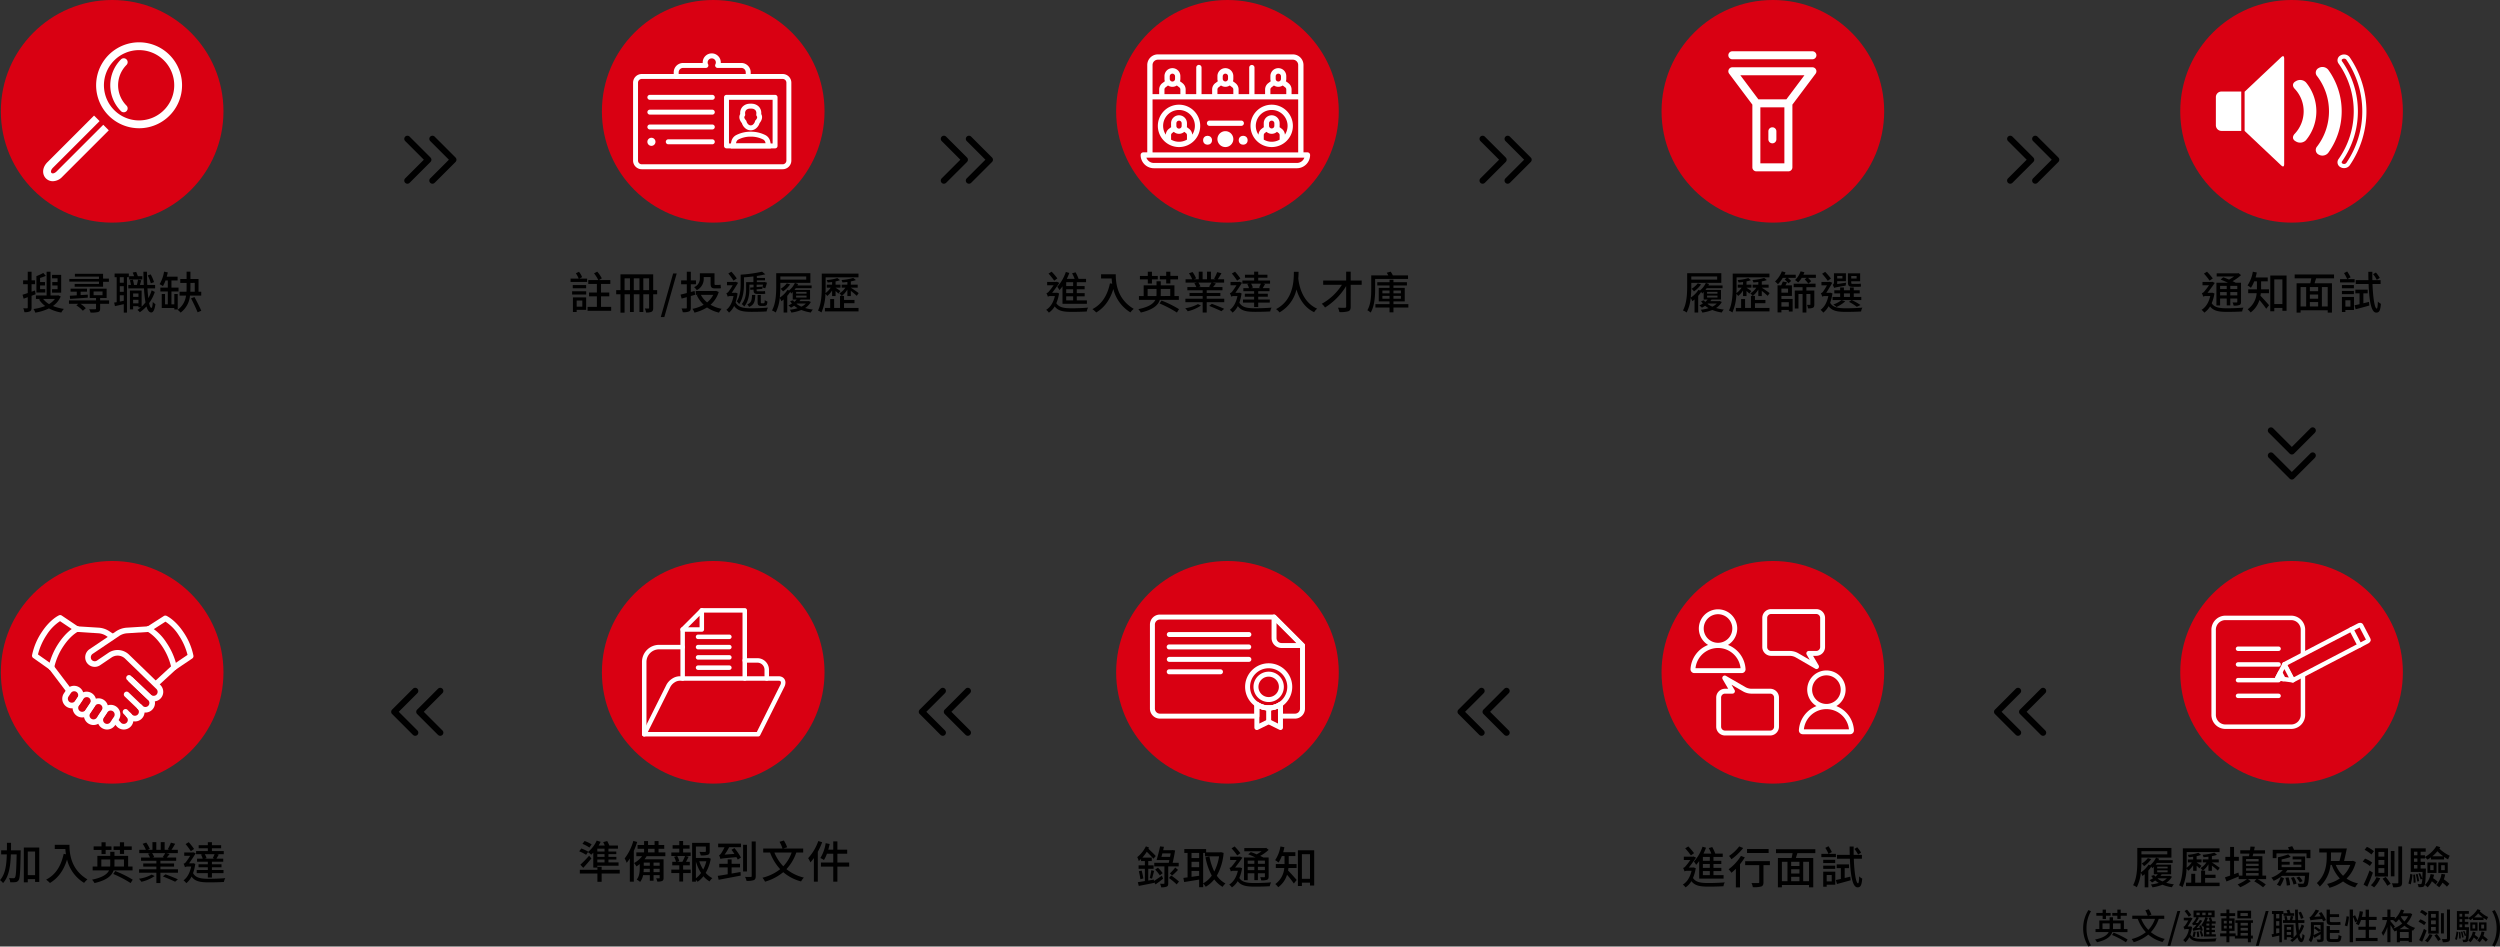 <svg xmlns="http://www.w3.org/2000/svg" width="1123.012" height="425.188" viewBox="0 0 1123.012 425.188">
  <rect x="0" y="0" width="1123.012" height="425.188" fill="#333333" stroke="none"/>
  <g id="组_2966" data-name="组 2966" transform="translate(-132.62 -1846)">
    <path id="路径_9781" data-name="路径 9781" d="M18.1-15.34H14v1.54h2.48v1.68H14.1v1.52h2.38v1.68H14v1.56h4.1Zm-7.14,6.4H8.62V-10.6h2.22v-1.52H8.62v-1.84a23.746,23.746,0,0,0,2.58-.94l-1.14-1.32a22.962,22.962,0,0,1-3.08,1.44V-7.4h3.98Zm-4.64.62c-.52.18-1,.38-1.52.54v-3.38H6.38v-1.72H4.8v-3.88H3.08v3.88H1v1.72H3.08v3.98c-.88.3-1.68.56-2.34.76l.5,1.78c.56-.22,1.2-.44,1.84-.68V-.66c0,.26-.08.32-.32.34-.22,0-.94,0-1.68-.02a7.392,7.392,0,0,1,.5,1.74A5.136,5.136,0,0,0,4.1,1.02c.5-.26.7-.78.7-1.68V-5.94c.6-.24,1.22-.46,1.82-.7ZM15.3-4.54a9.925,9.925,0,0,1-2.64,2.32A9.5,9.5,0,0,1,10-4.54Zm1.46-1.64-.34.08h-3.1V-16.76H11.56V-6.1H6.76v1.56H8.88l-.72.26a11.249,11.249,0,0,0,2.76,2.92A21.5,21.5,0,0,1,5.64-.02a5.054,5.054,0,0,1,.82,1.64A21.82,21.82,0,0,0,12.6-.28a18.763,18.763,0,0,0,5.56,1.86A7.85,7.85,0,0,1,19.32-.06a21.085,21.085,0,0,1-4.92-1.3,10.01,10.01,0,0,0,3.5-4.3Zm18.32-5.1H24.16v1.26H36.92v-2.2h2.62v-1.44H36.92v-2.18H24.26v1.28H35.08v1.04H21.76v1.2H35.08ZM22.1-4.56c2.12-.12,5.08-.32,7.96-.56V-6.46l-3.22.2V-7.8H29.7V-9.14H22.32V-7.8H25.1v1.64c-1.18.08-2.24.14-3.12.18ZM32.66-7.9h4.02v1.68H32.66Zm6.96,4.02H35.6V-4.96h2.92V-9.14h-7.6v4.18h2.84v1.08H21.6v1.52h4.18l-.86.72A13.133,13.133,0,0,1,27.84.78L29.16-.38a12.115,12.115,0,0,0-2.42-1.98h7.02v2.1c0,.28-.08.34-.42.36-.3.02-1.48.02-2.66-.02a6.355,6.355,0,0,1,.6,1.5,12.214,12.214,0,0,0,3.4-.24c.7-.22.92-.64.92-1.54V-2.36h4.02Zm20.2-8.22a18.873,18.873,0,0,0-1.5-3.46l-1.34.46a18.112,18.112,0,0,1,1.4,3.56Zm-5.26-2.64H52.54c-.2-.6-.48-1.36-.74-1.94l-1.56.28c.2.5.44,1.12.62,1.66H48.62v1.46h5.94ZM46.22-11.8H44.44v-2.5h1.78ZM44.44-6.2h1.78v2.48c-.6.14-1.22.26-1.78.36Zm1.78-1.54H44.44v-2.52h1.78ZM48.5-14.3v-1.66H42.1v1.66h.94V-3.08c-.42.08-.78.12-1.14.18l.36,1.6c1.18-.26,2.56-.58,3.96-.88V1.6h1.44V-14.3ZM50.42-2.56v-1.6h2.4v1.6ZM52.82-7v1.54h-2.4V-7Zm5.92-1.4a17.878,17.878,0,0,1-1.48,3.52c-.16-1.26-.3-2.76-.4-4.38H60.3v-1.58H56.78c-.08-1.84-.14-3.84-.14-5.92h-1.6c.04,2.1.08,4.08.18,5.92H53.46c.2-.6.4-1.38.62-2.08l-1.46-.26a21.543,21.543,0,0,1-.52,2.34H50.82a15.27,15.27,0,0,0-.52-2.32l-1.32.22a15.7,15.7,0,0,1,.44,2.1H48.26v1.58H55.3a51.479,51.479,0,0,0,.68,6.3,17.679,17.679,0,0,1-1.74,1.9V-8.32H48.98V.16h1.44V-1.26h2.4v.5H53.9A12.118,12.118,0,0,1,52.34.4a5.376,5.376,0,0,1,1.08,1.04,16.343,16.343,0,0,0,2.98-2.6c.52,1.7,1.2,2.68,2.18,2.7.68,0,1.44-.74,1.86-3.74a5.107,5.107,0,0,1-1.18-.98c-.1,1.68-.32,2.68-.62,2.68-.4-.02-.74-.8-1.04-2.16a18.55,18.55,0,0,0,2.56-5.02ZM70.46.18V-6.74H68.92V-2.1H67.64V-7.9h3.18V-9.62H67.64v-3.22H70.4v-1.7H65.52c.18-.62.34-1.28.48-1.92l-1.68-.34a16.3,16.3,0,0,1-2,5.64,9.032,9.032,0,0,1,1.48.88,15.3,15.3,0,0,0,1.18-2.56H66v3.22H62.66V-7.9H66v5.8H64.76V-6.74H63.28V-.46h5.64V.18Zm5.7-11.92H78.1v3.98H76.12c.02-.64.04-1.32.04-1.96Zm4.86,5.7V-7.76H79.8v-5.72H76.16v-3.3H74.44v3.3H71.6v1.74h2.84v2.02c0,.64-.02,1.32-.06,1.96h-3.1v1.72h2.9A9.216,9.216,0,0,1,70.4.36a5.736,5.736,0,0,1,1.34,1.26,10.63,10.63,0,0,0,4.22-7.66ZM76.44-4.8c1.06,2.02,2.34,4.72,2.94,6.26L81.04.78c-.66-1.56-2-4.18-3.06-6.16Z" transform="translate(142 1984.82)"/>
    <path id="路径_9790" data-name="路径 9790" d="M6.621-.879,16-10.254a1.4,1.4,0,0,0,.413-.993A1.4,1.4,0,0,0,16-12.24L6.621-21.621a1.4,1.4,0,0,0-.993-.413,1.4,1.4,0,0,0-.993.413,1.406,1.406,0,0,0,0,1.986l8.379,8.379L4.629-2.871a1.4,1.4,0,0,0-.413.993,1.4,1.4,0,0,0,.413.993,1.406,1.406,0,0,0,1.986,0Zm11.25,0,9.375-9.375a1.4,1.4,0,0,0,.413-.993,1.4,1.4,0,0,0-.413-.993l-9.375-9.381a1.4,1.4,0,0,0-.993-.413,1.4,1.4,0,0,0-.993.413,1.406,1.406,0,0,0,0,1.986l8.379,8.379L15.879-2.871a1.4,1.4,0,0,0-.413.993,1.4,1.4,0,0,0,.413.993,1.406,1.406,0,0,0,1.986,0Z" transform="translate(310 1929)"/>
    <path id="路径_9797" data-name="路径 9797" d="M6.621-21.121,16-11.746a1.4,1.4,0,0,1,.413.993A1.4,1.4,0,0,1,16-9.76L6.621-.379a1.4,1.4,0,0,1-.993.413,1.4,1.4,0,0,1-.993-.413,1.406,1.406,0,0,1,0-1.986l8.379-8.379L4.629-19.129a1.4,1.4,0,0,1-.413-.993,1.4,1.4,0,0,1,.413-.993,1.406,1.406,0,0,1,1.986,0Zm11.25,0,9.375,9.375a1.4,1.4,0,0,1,.413.993,1.4,1.4,0,0,1-.413.993L17.871-.379a1.4,1.4,0,0,1-.993.413,1.4,1.4,0,0,1-.993-.413,1.406,1.406,0,0,1,0-1.986l8.379-8.379-8.385-8.385a1.4,1.4,0,0,1-.413-.993,1.4,1.4,0,0,1,.413-.993,1.406,1.406,0,0,1,1.986,0Z" transform="translate(1056 2155) rotate(180)"/>
    <path id="路径_9792" data-name="路径 9792" d="M6.621-.879,16-10.254a1.4,1.4,0,0,0,.413-.993A1.4,1.4,0,0,0,16-12.24L6.621-21.621a1.4,1.4,0,0,0-.993-.413,1.4,1.4,0,0,0-.993.413,1.406,1.406,0,0,0,0,1.986l8.379,8.379L4.629-2.871a1.4,1.4,0,0,0-.413.993,1.4,1.4,0,0,0,.413.993,1.406,1.406,0,0,0,1.986,0Zm11.25,0,9.375-9.375a1.4,1.4,0,0,0,.413-.993,1.4,1.4,0,0,0-.413-.993l-9.375-9.381a1.4,1.4,0,0,0-.993-.413,1.4,1.4,0,0,0-.993.413,1.406,1.406,0,0,0,0,1.986l8.379,8.379L15.879-2.871a1.4,1.4,0,0,0-.413.993,1.4,1.4,0,0,0,.413.993,1.406,1.406,0,0,0,1.986,0Z" transform="translate(551 1929)"/>
    <path id="路径_9795" data-name="路径 9795" d="M6.621-21.121,16-11.746a1.4,1.4,0,0,1,.413.993A1.4,1.4,0,0,1,16-9.76L6.621-.379a1.4,1.4,0,0,1-.993.413,1.4,1.4,0,0,1-.993-.413,1.406,1.406,0,0,1,0-1.986l8.379-8.379L4.629-19.129a1.4,1.4,0,0,1-.413-.993,1.4,1.4,0,0,1,.413-.993,1.406,1.406,0,0,1,1.986,0Zm11.25,0,9.375,9.375a1.4,1.4,0,0,1,.413.993,1.4,1.4,0,0,1-.413.993L17.871-.379a1.4,1.4,0,0,1-.993.413,1.4,1.4,0,0,1-.993-.413,1.406,1.406,0,0,1,0-1.986l8.379-8.379-8.385-8.385a1.4,1.4,0,0,1-.413-.993,1.4,1.4,0,0,1,.413-.993,1.406,1.406,0,0,1,1.986,0Z" transform="translate(815 2155) rotate(180)"/>
    <path id="路径_9794" data-name="路径 9794" d="M6.621-.879,16-10.254a1.4,1.4,0,0,0,.413-.993A1.4,1.4,0,0,0,16-12.24L6.621-21.621a1.4,1.4,0,0,0-.993-.413,1.4,1.4,0,0,0-.993.413,1.406,1.406,0,0,0,0,1.986l8.379,8.379L4.629-2.871a1.4,1.4,0,0,0-.413.993,1.4,1.4,0,0,0,.413.993,1.406,1.406,0,0,0,1.986,0Zm11.25,0,9.375-9.375a1.4,1.4,0,0,0,.413-.993,1.4,1.4,0,0,0-.413-.993l-9.375-9.381a1.4,1.4,0,0,0-.993-.413,1.4,1.4,0,0,0-.993.413,1.406,1.406,0,0,0,0,1.986l8.379,8.379L15.879-2.871a1.4,1.4,0,0,0-.413.993,1.4,1.4,0,0,0,.413.993,1.406,1.406,0,0,0,1.986,0Z" transform="translate(793 1929)"/>
    <path id="路径_9793" data-name="路径 9793" d="M6.621-21.121,16-11.746a1.4,1.4,0,0,1,.413.993A1.4,1.4,0,0,1,16-9.76L6.621-.379a1.4,1.4,0,0,1-.993.413,1.4,1.4,0,0,1-.993-.413,1.406,1.406,0,0,1,0-1.986l8.379-8.379L4.629-19.129a1.4,1.4,0,0,1-.413-.993,1.4,1.4,0,0,1,.413-.993,1.406,1.406,0,0,1,1.986,0Zm11.25,0,9.375,9.375a1.4,1.4,0,0,1,.413.993,1.4,1.4,0,0,1-.413.993L17.871-.379a1.4,1.4,0,0,1-.993.413,1.4,1.4,0,0,1-.993-.413,1.406,1.406,0,0,1,0-1.986l8.379-8.379-8.385-8.385a1.4,1.4,0,0,1-.413-.993,1.4,1.4,0,0,1,.413-.993,1.406,1.406,0,0,1,1.986,0Z" transform="translate(573 2155) rotate(180)"/>
    <path id="路径_9796" data-name="路径 9796" d="M6.621-.879,16-10.254a1.4,1.4,0,0,0,.413-.993A1.4,1.4,0,0,0,16-12.24L6.621-21.621a1.4,1.4,0,0,0-.993-.413,1.4,1.4,0,0,0-.993.413,1.406,1.406,0,0,0,0,1.986l8.379,8.379L4.629-2.871a1.4,1.4,0,0,0-.413.993,1.4,1.4,0,0,0,.413.993,1.406,1.406,0,0,0,1.986,0Zm11.25,0,9.375-9.375a1.4,1.4,0,0,0,.413-.993,1.4,1.4,0,0,0-.413-.993l-9.375-9.381a1.4,1.4,0,0,0-.993-.413,1.4,1.4,0,0,0-.993.413,1.406,1.406,0,0,0,0,1.986l8.379,8.379L15.879-2.871a1.4,1.4,0,0,0-.413.993,1.4,1.4,0,0,0,.413.993,1.406,1.406,0,0,0,1.986,0Z" transform="translate(1030 1929)"/>
    <path id="路径_9791" data-name="路径 9791" d="M6.621-21.121,16-11.746a1.4,1.4,0,0,1,.413.993A1.4,1.4,0,0,1,16-9.76L6.621-.379a1.4,1.4,0,0,1-.993.413,1.4,1.4,0,0,1-.993-.413,1.406,1.406,0,0,1,0-1.986l8.379-8.379L4.629-19.129a1.4,1.4,0,0,1-.413-.993,1.4,1.4,0,0,1,.413-.993,1.406,1.406,0,0,1,1.986,0Zm11.25,0,9.375,9.375a1.4,1.4,0,0,1,.413.993,1.4,1.4,0,0,1-.413.993L17.871-.379a1.4,1.4,0,0,1-.993.413,1.4,1.4,0,0,1-.993-.413,1.406,1.406,0,0,1,0-1.986l8.379-8.379-8.385-8.385a1.4,1.4,0,0,1-.413-.993,1.4,1.4,0,0,1,.413-.993,1.406,1.406,0,0,1,1.986,0Z" transform="translate(336 2155) rotate(180)"/>
    <path id="路径_9798" data-name="路径 9798" d="M23.5-19.629l-9.375,9.375a1.4,1.4,0,0,1-.993.413,1.4,1.4,0,0,1-.993-.413L2.754-19.629a1.4,1.4,0,0,1-.413-.993,1.4,1.4,0,0,1,.413-.993,1.406,1.406,0,0,1,1.986,0l8.379,8.379L21.5-21.621a1.4,1.4,0,0,1,.993-.413,1.4,1.4,0,0,1,.993.413,1.406,1.406,0,0,1,0,1.986Zm0,11.25L14.121,1a1.4,1.4,0,0,1-1.986,0L2.754-8.379a1.4,1.4,0,0,1-.413-.993,1.4,1.4,0,0,1,.413-.993,1.406,1.406,0,0,1,1.986,0l8.379,8.379L21.5-10.371a1.4,1.4,0,0,1,.993-.413,1.4,1.4,0,0,1,.993.413,1.406,1.406,0,0,1,0,1.986Z" transform="translate(1149 2060)"/>
    <path id="路径_9782" data-name="路径 9782" d="M6.2-3.82v2.76H3.66V-3.82ZM7.92-5.24H1.98V1.32H3.66V.36H7.92ZM1.62-6.52H7.94V-7.98H1.62Zm.28-4.26v1.46H7.92v-1.46Zm4.2-3.54a8.961,8.961,0,0,0-1.4-2.42l-1.4.68a11.994,11.994,0,0,1,1.26,2.38H.92v1.52H8.36v-1.52H4.84ZM14.6-.98V-5.7h3.72V-7.42H14.6v-3.86h4.18v-1.74h-5.1l1.28-.76A15.026,15.026,0,0,0,12.9-16.8l-1.44.78a14.05,14.05,0,0,1,1.9,3H8.88v1.74h3.86v3.86H9.22V-5.7h3.52V-.98H8.56V.78h10.6V-.98Zm19-7.5v-5.3h2.6v5.3Zm-4.28,0v-5.3h2.54v5.3Zm-4.14,0v-5.3H27.6v5.3Zm14.64,0H38.04V-15.6H23.34v7.12H21.42v1.84h1.92V1.62h1.84V-6.64H27.6V1.32h1.72V-6.64h2.54V1.32H33.6V-6.64h2.6V-.58c0,.26-.08.34-.3.36-.22,0-.92,0-1.64-.04a6.621,6.621,0,0,1,.58,1.82,5.485,5.485,0,0,0,2.5-.34c.56-.34.7-.88.7-1.76v-6.1h1.78ZM41.44,3.6h1.6L48.6-15.98H47Zm19.3-17.96h3.08v2.74c0,1.7.34,2.36,1.98,2.36h1.5a3.9,3.9,0,0,0,1.16-.12c-.06-.42-.12-1.08-.14-1.56a4.483,4.483,0,0,1-1.04.12H65.96c-.34,0-.38-.22-.38-.78v-4.48H59v2.16a4.1,4.1,0,0,1-2.6,4.08,7.157,7.157,0,0,1,1.22,1.36,5.628,5.628,0,0,0,3.12-5.38Zm-4.1,6.24-1.7.46v-3.48h2.32v-1.72H54.94v-3.9h-1.8v3.9H50.58v1.72h2.56v3.96c-1.06.28-2.02.52-2.82.7l.5,1.78,2.32-.64v4.7c0,.3-.12.38-.4.4-.24,0-1.08,0-1.96-.02a6.84,6.84,0,0,1,.54,1.68,6.745,6.745,0,0,0,2.84-.34c.58-.26.78-.74.78-1.7V-5.86c.64-.16,1.3-.36,1.94-.56Zm8.38,1.76a10.85,10.85,0,0,1-2.76,3.38,10.78,10.78,0,0,1-2.8-3.38Zm1.26-1.8-.32.06h-8.8v1.74h1l-.52.18A14.665,14.665,0,0,0,60.7-1.92,16.082,16.082,0,0,1,55.64-.08a5.017,5.017,0,0,1,.92,1.7A18.987,18.987,0,0,0,62.22-.72,15.858,15.858,0,0,0,67.6,1.62,7.945,7.945,0,0,1,68.78-.1,15.487,15.487,0,0,1,63.8-1.92a12.479,12.479,0,0,0,3.68-5.74ZM84.94-6.34v3.06c0,1,.12,1.3.4,1.56a1.892,1.892,0,0,0,1.16.34h1.08a3.263,3.263,0,0,0,.9-.12A1.048,1.048,0,0,0,89.1-2a4.3,4.3,0,0,0,.24-1.38,4.283,4.283,0,0,1-1.2-.64,5.966,5.966,0,0,1-.08,1.1c-.06.16-.14.26-.24.28a.984.984,0,0,1-.4.06h-.6a.706.706,0,0,1-.34-.08c-.08-.08-.1-.22-.1-.48v-3.2Zm-6.12-7.9c1.4-.1,2.86-.22,4.24-.4v2.56H79.78v3.04c0,2.04-.24,4.8-1.96,6.8a5.321,5.321,0,0,1,1.1,1.12c1.96-2.24,2.34-5.56,2.34-7.9v-1.94h1.86v1.2l-1.54.12.1,1.02,1.44-.12v.12c0,1.34.32,1.84,1.7,1.84H87.1a5.9,5.9,0,0,0,1.3-.1c-.06-.34-.1-.84-.14-1.2a5.911,5.911,0,0,1-1.22.1h-2.1c-.36,0-.44-.14-.44-.62v-.24l2.6-.22-.1-1-2.5.2v-1.1h2.88c-.1.46-.2.88-.3,1.24l1.28.42a21.594,21.594,0,0,0,.78-2.54l-1.08-.32-.26.08H84.6v-.8h3.66v-1.08H84.6v-.9a37.764,37.764,0,0,0,3.8-.74l-1.46-1.18a61.507,61.507,0,0,1-9.62,1.34v4.26c0,2.32-.2,5.44-1.76,7.72a5.944,5.944,0,0,1,1.08,1.24c1.84-2.54,2.18-6.34,2.18-8.96Zm3.6,7.9c-.04,2.4-.34,3.58-2.14,4.24a3.467,3.467,0,0,1,.8,1.14c2.3-.84,2.74-2.46,2.82-5.38Zm-6.84-7.4a27.559,27.559,0,0,0-2.42-3.04l-1.38.82a27.341,27.341,0,0,1,2.34,3.22Zm-.44,6.4-.3.04H73.32c.96-1.38,2.18-3.4,2.86-4.5L75-12.26l-.18.08H71.18v1.5h2.58a26.222,26.222,0,0,1-1.94,2.96,1.964,1.964,0,0,1-.92.62,11.021,11.021,0,0,1,.62,1.56,2.075,2.075,0,0,1,1.16-.3h1.44c-.54,2.86-1.66,5-3.22,6.2a5.98,5.98,0,0,1,1.2,1.26A8.627,8.627,0,0,0,74.4-1.4c1.54,2.26,3.98,2.66,7.9,2.66,2.22,0,4.74-.06,6.68-.18A5.708,5.708,0,0,1,89.6-.64c-2.12.2-5.18.3-7.28.3-3.66,0-6.06-.32-7.28-2.66a19.884,19.884,0,0,0,.9-4.02Zm27.48,4.88h3.98a7.025,7.025,0,0,1-1.98,1.4,11.3,11.3,0,0,1-2.18-1.24Zm-.38-3.58h4.68v.86h-4.68Zm0-1.66h4.68v.8h-4.68Zm4.54-6.94v1.42H95.16v-1.42Zm1.1,11.04-.3.04h-3.86c.18-.22.36-.42.52-.64l-.26-.08h4.52v-4.3h-6.98c.18-.26.38-.5.56-.78h7.12v-1.22h-6.4c.12-.22.24-.46.34-.66l-1.44-.5a9.2,9.2,0,0,1-2.56,3.32l.12.14-.9-.32A11.2,11.2,0,0,1,94.9-5.14a46.747,46.747,0,0,0,.26-5.04v-1.58h13.48V-16.1H93.3v5.92c0,3.2-.16,7.7-1.9,10.82a6.81,6.81,0,0,1,1.68.92,18.274,18.274,0,0,0,1.8-6.52,8.246,8.246,0,0,1,.74,1.44,11.336,11.336,0,0,0,1-.78V1.58h1.64v-7.5a13.992,13.992,0,0,0,1.34-1.8c.18.3.34.6.42.76.22-.2.46-.44.7-.7v3.38h1.8a9.293,9.293,0,0,1-1.1,1.06,4.524,4.524,0,0,1-.56-.7l-1.3.38a10.5,10.5,0,0,0,.8,1.06,12.084,12.084,0,0,1-1.58.86A11.429,11.429,0,0,1,99.94-.6a13.688,13.688,0,0,0,1.42-.88A12.027,12.027,0,0,0,102.92-.4,18.9,18.9,0,0,1,99.4.32a4.776,4.776,0,0,1,.72,1.28A19.364,19.364,0,0,0,104.6.42a18.949,18.949,0,0,0,4.26,1.14,4.979,4.979,0,0,1,.9-1.32,21.851,21.851,0,0,1-3.48-.7,7.318,7.318,0,0,0,2.58-2.72Zm-9.82-7.94A9.613,9.613,0,0,1,95.3-9.1a9.567,9.567,0,0,1,1.06,1.18,12.562,12.562,0,0,0,3.18-3.16ZM118.4-5.82h1.56V-8.1a10.8,10.8,0,0,1,1.26,1.18l.9-1.16c-.34-.28-1.64-1.18-2.16-1.5V-9.6h2.2v-1.34h-2.2v-1.48a9.927,9.927,0,0,0,2-.56l-1.2-.94a19.758,19.758,0,0,1-4.78.9,6.842,6.842,0,0,1,.42,1.1c.64-.04,1.32-.12,2-.22v1.2h-2.38V-9.6h1.76a9.748,9.748,0,0,1-2.34,2.44c.04-1,.06-1.94.06-2.8v-4.28h14.76v-1.68h-16.5v5.94c0,3.14-.14,7.56-1.7,10.66a6.222,6.222,0,0,1,1.56.86,22.613,22.613,0,0,0,1.8-8.36,6.781,6.781,0,0,1,.8.96,9.89,9.89,0,0,0,2.18-2.48Zm5.36,3.2h4.7V-4.08h-4.7V-5.9h-.98a10.009,10.009,0,0,0,2.48-2.86v2.94h1.56V-8.16a32.72,32.72,0,0,1,2.66,2.24l.86-1.24c-.56-.42-2.82-2-3.5-2.4l-.02.02V-9.6h3.08v-1.34h-3.08v-1.48a11.453,11.453,0,0,0,2.28-.6l-1.2-.96a23.515,23.515,0,0,1-5.28.94,3.9,3.9,0,0,1,.42,1.1c.7-.04,1.48-.12,2.22-.22v1.22h-2.54V-9.6h1.66a8.391,8.391,0,0,1-2.7,2.56,6.869,6.869,0,0,1,1.02,1.12h-.74V-.5h-2.64V-4.48h-1.78V-.5h-2.36V1.06h15.1V-.5h-6.52Z" transform="translate(388 1984.82)"/>
    <path id="路径_9783" data-name="路径 9783" d="M12.68-10.32H9.56v-1.74h3.12Zm0,3.18H9.56V-8.88h3.12Zm0,3.26H9.56V-5.7h3.12ZM7.9-2.34H18.86V-3.88H14.32V-5.7h3.54V-7.14H14.32V-8.88h3.52v-1.44H14.32v-1.74h4.16v-1.5H15.12a18.028,18.028,0,0,0-1.36-2.94l-1.56.46a14.475,14.475,0,0,1,1.14,2.48H9.84a27.467,27.467,0,0,0,1.12-2.64L9.4-16.66A18.65,18.65,0,0,1,5.54-9.98,9.431,9.431,0,0,1,6.52-8.5,17.535,17.535,0,0,0,7.9-10.2ZM5.6-13.76a30.865,30.865,0,0,0-2.58-3.02l-1.4.86a30.754,30.754,0,0,1,2.56,3.18ZM5.44-7.34l-.3.04H3.24c1.1-1.36,2.48-3.32,3.26-4.44l-1.16-.54-.24.1H1v1.5H3.92A27.537,27.537,0,0,1,1.66-7.74a1.817,1.817,0,0,1-.98.62,9.314,9.314,0,0,1,.64,1.58,2.126,2.126,0,0,1,1.2-.3H4.48C3.8-2.9,2.46-.8.56.36A6.058,6.058,0,0,1,1.78,1.62,8.861,8.861,0,0,0,4.4-1.18C5.94.88,8.32,1.28,12.1,1.28c2.24,0,4.76-.06,6.7-.18a5.135,5.135,0,0,1,.6-1.74c-2.12.2-5.18.3-7.28.3-3.4,0-5.72-.3-7-2.26A19.139,19.139,0,0,0,6.36-7Zm19.78-8.28v1.88h4.76a22.1,22.1,0,0,0,.26,2.38l-1.02-.18C28.06-6.12,25.64-2.18,21.34.04a14.225,14.225,0,0,1,1.72,1.5C26.76-.68,29.26-4.18,30.74-9A16.969,16.969,0,0,0,38.4,1.5,9.4,9.4,0,0,1,39.9-.08C32.28-4.58,31.82-12,31.82-15.62ZM54.48-11.5h1.88v-1.82H59.8V-14.9H56.36v-1.86H54.48v1.86H51.64v1.58h2.84Zm-8.26.04h1.86V-13.3H50.7v-1.58H48.08v-1.88H46.22v1.88H42.68v1.58h3.54Zm-.08,5.62V-9.02h4v2.18a8.38,8.38,0,0,1-.06,1ZM56.3-9.02v3.18H52c.02-.34.04-.64.04-.98v-2.2Zm3.86,4.9V-5.84H58.18v-4.8H52.04v-1.82h-1.9v1.82H44.36v4.8H42.24v1.72h7.38C48.78-2.44,46.78-.94,41.96.06a6.724,6.724,0,0,1,1.12,1.52c5.58-1.3,7.78-3.34,8.56-5.7ZM51.5-2.5a50.031,50.031,0,0,1,7.8,4.08L60.24.06a47.972,47.972,0,0,0-7.86-3.88Zm17.24.28A16.732,16.732,0,0,1,63.02-.36,7.935,7.935,0,0,1,64.14,1,17.042,17.042,0,0,0,70.1-1.58Zm5.04.82C75.6-.7,78.04.36,79.28.98L80.52-.1c-1.34-.64-3.78-1.6-5.54-2.24Zm1.06-10.48a15.486,15.486,0,0,1-1.12,1.78l.72.22H68.98l.9-.24a8.048,8.048,0,0,0-.94-1.76ZM72.68-4.62v-1.2h6.14v-1.4H72.68v-1.2h7.08V-9.88H75.52c.4-.46.86-1,1.3-1.6l-1.56-.4H80.5v-1.48H77.64a31.292,31.292,0,0,0,1.66-2.72l-1.92-.5a17.431,17.431,0,0,1-1.4,2.96l.78.26H74.58V-16.8H72.82v3.44H70.84V-16.8H69.1v3.44H66.86l1.06-.4a13.9,13.9,0,0,0-1.6-2.86l-1.62.56a15,15,0,0,1,1.46,2.7H63.18v1.48h5.1l-1.16.28A10.781,10.781,0,0,1,68-9.88H63.98v1.46h6.88v1.2h-5.9v1.4h5.9v1.2H63.1v1.56h7.76V1.58h1.82V-3.06h7.88V-4.62ZM97-9.38H92.44l.96-.24a5.715,5.715,0,0,0-.8-1.78H97c-.22.56-.56,1.28-.8,1.78ZM90.9-11.2a6.419,6.419,0,0,1,.76,1.82H89.14V-8h4.84v1.14H89.8v1.34h4.18v1.24h-5V-2.9h5V-.92h1.84V-2.9h5.2V-4.28h-5.2V-5.52h4.3V-6.86h-4.3V-8h5.08V-9.38H97.82c.32-.5.68-1.16,1.08-1.8l-.84-.22h3.08v-1.4H95.82v-1.26h4.14v-1.36H95.82v-1.36H93.98v1.36H89.86v1.36h4.12v1.26H88.7v1.4h3.04Zm-3.1-2.54a29.723,29.723,0,0,0-2.4-3.04l-1.42.84a30.147,30.147,0,0,1,2.36,3.2Zm-.26,6.4-.32.04H85.56c1-1.36,2.26-3.36,2.98-4.5l-1.18-.46-.2.08H83.38v1.5h2.68A31.922,31.922,0,0,1,84.02-7.7a1.807,1.807,0,0,1-.94.58,7.873,7.873,0,0,1,.62,1.58,2.151,2.151,0,0,1,1.18-.3H86.5c-.6,2.88-1.78,5-3.44,6.2A6.171,6.171,0,0,1,84.3,1.62a8.494,8.494,0,0,0,2.36-2.96c1.56,2.2,3.98,2.6,7.86,2.6,2.24,0,4.74-.06,6.68-.18a5.708,5.708,0,0,1,.62-1.72c-2.12.2-5.18.3-7.28.3-3.56,0-5.96-.32-7.2-2.54a20.265,20.265,0,0,0,1-4.14Zm24.3-9.38c-.06,3.2.16,12.52-8.02,16.76a5.758,5.758,0,0,1,1.54,1.48A15.937,15.937,0,0,0,113-8.78c1.06,3.58,3.24,7.98,7.94,10.2A5.518,5.518,0,0,1,122.3-.16c-6.98-3.1-8.2-11.08-8.48-13.58.1-1.18.12-2.22.14-2.98ZM142.3-12.8h-4.94v-3.98h-2.04v3.98H125v1.9h8.42a24.833,24.833,0,0,1-9.06,8.54,7.591,7.591,0,0,1,1.46,1.68,29.2,29.2,0,0,0,9.5-9.64v9.24c0,.38-.16.5-.56.52-.4,0-1.8.02-3.12-.04a8.311,8.311,0,0,1,.64,1.96,12.1,12.1,0,0,0,4-.36c.76-.3,1.08-.84,1.08-2.08V-10.9h4.94Zm20.82-.72v-1.6h-6.84a8.962,8.962,0,0,0-.98-1.68l-1.74.5c.22.36.46.76.68,1.18h-7.66v6.3c0,2.82-.14,6.68-1.74,9.36a6.452,6.452,0,0,1,1.48,1.06c1.74-2.86,2.02-7.32,2.02-10.42v-4.7ZM151.6-4.62v-1.3h3.2v1.3Zm0-3.68h3.2v1.24h-3.2Zm8.32,0v1.24h-3.36V-8.3Zm0,3.68h-3.36v-1.3h3.36Zm3.34,2.42h-6.7V-3.42h5.08v-6.1h-5.08V-10.6h6.06v-1.44h-6.06v-1.12H154.8v1.12h-5.5v1.44h5.5v1.08h-4.84v6.1h4.84V-2.2h-6.34V-.68h6.34V1.48h1.76V-.68h6.7Z" transform="translate(602 1984.82)"/>
    <path id="路径_9784" data-name="路径 9784" d="M11.82-2.46H15.8a7.025,7.025,0,0,1-1.98,1.4A11.3,11.3,0,0,1,11.64-2.3Zm-.38-3.58h4.68v.86H11.44Zm0-1.66h4.68v.8H11.44Zm4.54-6.94v1.42H4.36v-1.42ZM17.08-3.6l-.3.04H12.92c.18-.22.36-.42.52-.64l-.26-.08H17.7v-4.3H10.72c.18-.26.38-.5.56-.78H18.4v-1.22H12c.12-.22.24-.46.34-.66l-1.44-.5A9.2,9.2,0,0,1,8.34-8.42l.12.14-.9-.32A11.2,11.2,0,0,1,4.1-5.14a46.749,46.749,0,0,0,.26-5.04v-1.58H17.84V-16.1H2.5v5.92C2.5-6.98,2.34-2.48.6.64a6.81,6.81,0,0,1,1.68.92,18.274,18.274,0,0,0,1.8-6.52,8.246,8.246,0,0,1,.74,1.44,11.336,11.336,0,0,0,1-.78V1.58H7.46v-7.5A13.991,13.991,0,0,0,8.8-7.72c.18.3.34.6.42.76.22-.2.46-.44.7-.7v3.38h1.8a9.291,9.291,0,0,1-1.1,1.06,4.523,4.523,0,0,1-.56-.7l-1.3.38a10.5,10.5,0,0,0,.8,1.06,12.084,12.084,0,0,1-1.58.86A11.43,11.43,0,0,1,9.14-.6a13.688,13.688,0,0,0,1.42-.88A12.027,12.027,0,0,0,12.12-.4,18.9,18.9,0,0,1,8.6.32,4.776,4.776,0,0,1,9.32,1.6,19.364,19.364,0,0,0,13.8.42a18.95,18.95,0,0,0,4.26,1.14,4.979,4.979,0,0,1,.9-1.32,21.851,21.851,0,0,1-3.48-.7,7.318,7.318,0,0,0,2.58-2.72ZM7.26-11.54A9.613,9.613,0,0,1,4.5-9.1,9.567,9.567,0,0,1,5.56-7.92a12.562,12.562,0,0,0,3.18-3.16ZM27.6-5.82h1.56V-8.1a10.8,10.8,0,0,1,1.26,1.18l.9-1.16c-.34-.28-1.64-1.18-2.16-1.5V-9.6h2.2v-1.34h-2.2v-1.48a9.927,9.927,0,0,0,2-.56l-1.2-.94a19.758,19.758,0,0,1-4.78.9,6.842,6.842,0,0,1,.42,1.1c.64-.04,1.32-.12,2-.22v1.2H25.22V-9.6h1.76a9.748,9.748,0,0,1-2.34,2.44c.04-1,.06-1.94.06-2.8v-4.28H39.46v-1.68H22.96v5.94c0,3.14-.14,7.56-1.7,10.66a6.221,6.221,0,0,1,1.56.86,22.613,22.613,0,0,0,1.8-8.36,6.78,6.78,0,0,1,.8.96A9.89,9.89,0,0,0,27.6-8.34Zm5.36,3.2h4.7V-4.08h-4.7V-5.9h-.98a10.009,10.009,0,0,0,2.48-2.86v2.94h1.56V-8.16a32.724,32.724,0,0,1,2.66,2.24l.86-1.24c-.56-.42-2.82-2-3.5-2.4l-.02.02V-9.6H39.1v-1.34H36.02v-1.48a11.454,11.454,0,0,0,2.28-.6l-1.2-.96a23.515,23.515,0,0,1-5.28.94,3.9,3.9,0,0,1,.42,1.1c.7-.04,1.48-.12,2.22-.22v1.22H31.92V-9.6h1.66a8.391,8.391,0,0,1-2.7,2.56A6.868,6.868,0,0,1,31.9-5.92h-.74V-.5H28.52V-4.48H26.74V-.5H24.38V1.06h15.1V-.5H32.96ZM47.16-14l-.86.72a15.523,15.523,0,0,1,1.72,1.74l1.18-1.08A12.9,12.9,0,0,0,47.72-14h3.56v-1.42H46.24c.16-.36.32-.7.46-1.06l-1.66-.46a12.387,12.387,0,0,1-3.06,4.56,15.447,15.447,0,0,1,1.3,1.24A15.263,15.263,0,0,0,45.44-14Zm1,10.92v2H44.84v-2Zm-.34-4.26H44.84V-9.18h2.98ZM44.84-5.88h4.72v-4.78h-2.9c.24-.42.46-.86.72-1.34l-1.9-.36c-.18.48-.46,1.14-.74,1.7H43.1V1.52h1.74V.4h3.32v.72h1.72V-4.54H44.84Zm5.5-3.94h4v1.5h-3.5V-.24H52.5V-6.76h1.84V1.56h1.72V-6.76h1.8V-2.1c0,.18-.04.24-.24.24s-.68,0-1.28-.02A5.844,5.844,0,0,1,56.78-.3,4.943,4.943,0,0,0,59-.58c.5-.26.62-.74.62-1.52V-8.32H56.06v-1.5h4.12v-1.56H50.34Zm4.4-5.6c.14-.38.3-.74.42-1.12l-1.7-.4a9.316,9.316,0,0,1-2.5,3.9,11.345,11.345,0,0,1,1.4,1.1A10.055,10.055,0,0,0,53.96-14h2.2l-.86.68a14.713,14.713,0,0,1,1.64,1.9l1.26-1.1A11.847,11.847,0,0,0,56.78-14h3.54v-1.42Zm23.88.58v1.14H76.2v-1.14ZM79.18-10a5.5,5.5,0,0,0,1.42-.12c-.04-.34-.1-.9-.14-1.3a6.891,6.891,0,0,1-1.32.12H76.72c-.44,0-.52-.2-.52-.74v-.44h4v-3.56H74.72v3.96c0,1.5.38,2.08,1.92,2.08Zm-6.94-4.86v1.14H69.9v-1.14ZM69.9-11.22V-12.5h3.92v-3.56H68.44v3.98c0,.74-.3,1.06-.56,1.18a7.454,7.454,0,0,1,.62,1.42c.34-.18.98-.32,5.22-1.04a9.243,9.243,0,0,1,.2-1.32Zm3.02,4.2h2.7v1.58h-2.7Zm7.8,2.98v-1.4H77.34V-7.02h2.68v-1.4H77.34V-9.68H75.62v1.26h-2.7V-9.68h-1.7v1.26H68.6v1.4h2.62v1.58h-3.4v1.4ZM80.36-1.8A23.868,23.868,0,0,0,76.4-4.04l-1.22.82A19.959,19.959,0,0,1,78.7-1Zm-8.5-2.22a12.293,12.293,0,0,1-3.72,1.98A8.762,8.762,0,0,1,69.56-.92a15.887,15.887,0,0,0,3.96-2.52ZM67.08-13.7a30.436,30.436,0,0,0-2.58-3l-1.38.86a34.324,34.324,0,0,1,2.56,3.18Zm-.22,6.36-.3.04H64.98c.92-1.36,2.06-3.38,2.74-4.5l-1.18-.46-.24.1H62.82v1.5H65.3a25.872,25.872,0,0,1-1.82,2.94,1.746,1.746,0,0,1-.92.62,7.253,7.253,0,0,1,.62,1.56,2.126,2.126,0,0,1,1.16-.3h1.58c-.6,2.9-1.8,5-3.5,6.2a6.074,6.074,0,0,1,1.22,1.26,8.962,8.962,0,0,0,2.4-2.9C67.6.88,70.02,1.28,73.9,1.28c2.24,0,4.76-.06,6.72-.18a5.606,5.606,0,0,1,.6-1.74c-2.12.2-5.18.3-7.3.3-3.56,0-5.98-.32-7.18-2.48a20.844,20.844,0,0,0,1.02-4.2Z" transform="translate(888 1984.82)"/>
    <path id="路径_9785" data-name="路径 9785" d="M11.88-10.42v1.44H8.9v-1.44Zm4.74,1.44H13.48v-1.44h3.14ZM13.48-6.12v-1.5h3.14v1.5Zm-4.58,0v-1.5h2.98v1.5Zm0,1.4h2.98v3.08h1.6V-4.72h3.14v1.46c0,.24-.06.3-.32.32-.22,0-1,0-1.82-.02a5.177,5.177,0,0,1,.48,1.42,6.857,6.857,0,0,0,2.62-.26c.54-.24.72-.64.72-1.46v-8.56H15.9c-.4-.22-.88-.46-1.42-.7a17.885,17.885,0,0,0,3.82-2.72l-1.12-.9-.36.1H7.36v1.42h7.78a17.715,17.715,0,0,1-2.24,1.4,25.7,25.7,0,0,0-2.6-1.02l-1.18,1c1.02.38,2.22.92,3.3,1.42H7.24V-1.6H8.9ZM5.62-13.76a34.42,34.42,0,0,0-2.6-3.02l-1.38.86a27.932,27.932,0,0,1,2.54,3.18ZM5.44-7.34l-.3.04H3.24c1.1-1.36,2.5-3.32,3.28-4.44l-1.18-.54-.24.1H1v1.5H3.92A31.058,31.058,0,0,1,1.68-7.74a1.967,1.967,0,0,1-.98.62,9.276,9.276,0,0,1,.62,1.58,2.126,2.126,0,0,1,1.2-.3H4.48C3.82-2.9,2.46-.8.58.36A6.611,6.611,0,0,1,1.8,1.62a8.593,8.593,0,0,0,2.6-2.8C5.94.88,8.34,1.28,12.12,1.28c2.22,0,4.74-.06,6.68-.18a6.174,6.174,0,0,1,.6-1.74c-2.12.2-5.16.3-7.26.3C8.72-.34,6.4-.64,5.12-2.6A18.187,18.187,0,0,0,6.36-7Zm25.42.24V-8.86H27.32v-3.58H30.3v-1.74H24.84c.2-.72.38-1.48.54-2.24l-1.78-.34a15.3,15.3,0,0,1-2.38,6.14,10.865,10.865,0,0,1,1.52,1.08,14.537,14.537,0,0,0,1.48-2.9h1.22v3.58H21.52V-7.1h3.8A9.753,9.753,0,0,1,21.28.12,7.42,7.42,0,0,1,22.6,1.54a10.767,10.767,0,0,0,3.96-5.6A45.692,45.692,0,0,1,29.62-.12l1.28-1.6c-.58-.66-2.88-3.26-3.88-4.24.08-.38.12-.76.18-1.14Zm2.38,4.86V-13.3h3.64V-2.24Zm-1.8-12.82V1h1.8V-.5h3.64V.78h1.88V-15.06Zm25.8,13.9H54.62V-9.88h2.62ZM45.06-9.88h2.5v8.72h-2.5ZM52.94-8H49.22V-9.88h3.72ZM49.22-3.14h3.72v1.98H49.22Zm3.72-1.48H49.22v-1.9h3.72Zm7.14-9.16v-1.76H42.4v1.76h7.46c-.12.72-.28,1.52-.44,2.2H43.26V1.6h1.8V.56H57.24V1.6h1.9V-11.58h-7.8c.2-.68.44-1.46.68-2.2Zm20.54-.2a12.53,12.53,0,0,0-1.74-2.42l-1.26.74a13.688,13.688,0,0,1,1.66,2.54Zm-11.3.54h-3.3l1.48-.82a18.54,18.54,0,0,0-1.52-2.62l-1.42.74a17.706,17.706,0,0,1,1.42,2.7h-3.2v1.48h6.54ZM69-10.78H63.62v1.46H69ZM63.62-6.7H69V-8.14H63.62Zm3.82,2.76v2.86H65.18V-3.94Zm1.6-1.5H63.62V1.32h1.56V.42h3.86ZM73.26-2.6V-7.04H75.2V-8.7H69.66v1.66h1.88v4.86c-.84.2-1.6.36-2.24.48L69.78.1c1.76-.46,4.02-1.06,6.16-1.68L75.78-3.2ZM81-11.26v-1.72H77.3c-.02-1.22-.02-2.48,0-3.76H75.48c0,1.28.02,2.52.06,3.76H69.82v1.72H75.6C75.86-4.22,76.66,1.6,79.04,1.6c1.36,0,1.84-.9,2.1-3.94a4.831,4.831,0,0,1-1.38-1c-.04,2.12-.22,3.14-.5,3.14-.92,0-1.68-4.8-1.9-11.06Z" transform="translate(1121 1984.82)"/>
    <path id="路径_9786" data-name="路径 9786" d="M-59.98-2.46H-56a7.025,7.025,0,0,1-1.98,1.4A11.3,11.3,0,0,1-60.16-2.3Zm-.38-3.58h4.68v.86h-4.68Zm0-1.66h4.68v.8h-4.68Zm4.54-6.94v1.42H-67.44v-1.42Zm1.1,11.04-.3.04h-3.86c.18-.22.36-.42.52-.64l-.26-.08h4.52v-4.3h-6.98c.18-.26.38-.5.56-.78h7.12v-1.22h-6.4c.12-.22.24-.46.34-.66l-1.44-.5a9.2,9.2,0,0,1-2.56,3.32l.12.14-.9-.32A11.2,11.2,0,0,1-67.7-5.14a46.748,46.748,0,0,0,.26-5.04v-1.58h13.48V-16.1H-69.3v5.92c0,3.2-.16,7.7-1.9,10.82a6.81,6.81,0,0,1,1.68.92,18.274,18.274,0,0,0,1.8-6.52,8.246,8.246,0,0,1,.74,1.44,11.335,11.335,0,0,0,1-.78V1.58h1.64v-7.5A13.99,13.99,0,0,0-63-7.72c.18.3.34.6.42.76.22-.2.46-.44.7-.7v3.38h1.8a9.292,9.292,0,0,1-1.1,1.06,4.523,4.523,0,0,1-.56-.7l-1.3.38a10.5,10.5,0,0,0,.8,1.06,12.084,12.084,0,0,1-1.58.86A11.429,11.429,0,0,1-62.66-.6a13.687,13.687,0,0,0,1.42-.88A12.028,12.028,0,0,0-59.68-.4,18.9,18.9,0,0,1-63.2.32a4.775,4.775,0,0,1,.72,1.28A19.364,19.364,0,0,0-58,.42a18.949,18.949,0,0,0,4.26,1.14,4.979,4.979,0,0,1,.9-1.32,21.851,21.851,0,0,1-3.48-.7,7.318,7.318,0,0,0,2.58-2.72Zm-9.82-7.94A9.613,9.613,0,0,1-67.3-9.1a9.567,9.567,0,0,1,1.06,1.18,12.562,12.562,0,0,0,3.18-3.16ZM-44.2-5.82h1.56V-8.1a10.8,10.8,0,0,1,1.26,1.18l.9-1.16c-.34-.28-1.64-1.18-2.16-1.5V-9.6h2.2v-1.34h-2.2v-1.48a9.927,9.927,0,0,0,2-.56l-1.2-.94a19.758,19.758,0,0,1-4.78.9,6.843,6.843,0,0,1,.42,1.1c.64-.04,1.32-.12,2-.22v1.2h-2.38V-9.6h1.76a9.748,9.748,0,0,1-2.34,2.44c.04-1,.06-1.94.06-2.8v-4.28h14.76v-1.68h-16.5v5.94c0,3.14-.14,7.56-1.7,10.66a6.221,6.221,0,0,1,1.56.86,22.613,22.613,0,0,0,1.8-8.36,6.78,6.78,0,0,1,.8.96A9.89,9.89,0,0,0-44.2-8.34Zm5.36,3.2h4.7V-4.08h-4.7V-5.9h-.98a10.009,10.009,0,0,0,2.48-2.86v2.94h1.56V-8.16a32.723,32.723,0,0,1,2.66,2.24l.86-1.24c-.56-.42-2.82-2-3.5-2.4l-.02.02V-9.6h3.08v-1.34h-3.08v-1.48a11.454,11.454,0,0,0,2.28-.6l-1.2-.96a23.515,23.515,0,0,1-5.28.94,3.9,3.9,0,0,1,.42,1.1c.7-.04,1.48-.12,2.22-.22v1.22h-2.54V-9.6h1.66a8.391,8.391,0,0,1-2.7,2.56A6.868,6.868,0,0,1-39.9-5.92h-.74V-.5h-2.64V-4.48h-1.78V-.5h-2.36V1.06h15.1V-.5h-6.52Zm18.4-2.2h5.64v1.14h-5.64Zm5.64-6.3v1.06h-5.64v-1.06Zm0,3.1h-5.64v-1h5.64Zm-5.64,1.08h5.64v1.06h-5.64Zm9.02,3.26H-13.1v-8.7h-4.4c.12-.38.22-.76.32-1.18h5.26v-1.5h-4.92c.12-.52.24-1.08.34-1.58l-1.98-.08c-.04.5-.12,1.08-.2,1.66h-4.36v1.5h4.12c-.08.42-.14.8-.22,1.18h-2.92v8.7h-1.56l-.24-1.36c-.66.24-1.34.5-1.98.74v-6.02h2.16v-1.76h-2.16v-4.46H-27.6v4.46h-2.14v1.76h2.14v6.64c-.86.3-1.66.58-2.32.78l.68,1.86c1.58-.64,3.58-1.44,5.48-2.24V-2.1H-20A20.944,20.944,0,0,1-24.24.3a9.917,9.917,0,0,1,1.18,1.26A24.938,24.938,0,0,0-18.3-1.18l-1.3-.92h3.84l-1,1A26.086,26.086,0,0,1-12.8,1.58L-11.58.32A27.3,27.3,0,0,0-15.3-2.1h3.88Zm6.3,4.78A13.774,13.774,0,0,0-3.4-2.48l-1.48-.6A10.4,10.4,0,0,1-6.6.38Zm2.36-3.8A12.513,12.513,0,0,1-2.18.8L-.68.6a11.859,11.859,0,0,0-.68-3.48Zm2.48.04A11.253,11.253,0,0,1,.86.34l1.4-.4A10,10,0,0,0,1.04-3.02ZM4.96-1.2A8.234,8.234,0,0,0,3.4-3.26l-1.22.54A9.413,9.413,0,0,1,3.7-.58ZM-2.76-5.04a12.051,12.051,0,0,0,.88-1.12H6.08v-6.1H.48v1.32H4.4v1.06H.82V-8.6H4.4v1.12H-4.46V-8.6H-.84V-9.88H-4.46v-1.08a28.6,28.6,0,0,0,4.08-1.1L-1.5-13.22a30.866,30.866,0,0,1-4.6,1.3v5.76h2.16a12.664,12.664,0,0,1-5.14,3.4A9.838,9.838,0,0,1-8.02-1.32a16.028,16.028,0,0,0,3.7-2.24H6.02C5.88-1.4,5.7-.46,5.44-.2c-.16.16-.34.18-.68.18a19.508,19.508,0,0,1-2.1-.1A3.849,3.849,0,0,1,3.18,1.5a15.691,15.691,0,0,0,2.44-.02A1.918,1.918,0,0,0,6.98.92c.5-.56.72-1.94.92-5.26.02-.24.04-.7.04-.7ZM1.12-15.26A14.028,14.028,0,0,0,.28-16.9l-1.9.52a11.692,11.692,0,0,1,.54,1.12H-8.46v3.74h1.68v-2.14H6.72v2.14H8.48v-3.74ZM26.38-8.48A12.593,12.593,0,0,1,23.14-3.6a13.911,13.911,0,0,1-3.28-4.88Zm-8.66-5.6h4.76c-.3,1.32-.62,2.7-.96,3.84H17.66c.04-.74.06-1.46.06-2.14Zm9.82,3.74-.36.1h-3.6c.42-1.64.88-3.82,1.26-5.64H12.44v1.8H15.8v1.68c0,3.4-.36,8.36-4.46,12.08a7.891,7.891,0,0,1,1.34,1.58A15.382,15.382,0,0,0,17.5-8.48h.56A17.2,17.2,0,0,0,21.68-2.4,16.591,16.591,0,0,1,15.94.06,7.286,7.286,0,0,1,17.02,1.8a19.567,19.567,0,0,0,6.12-2.86,15.736,15.736,0,0,0,5.44,2.68A8.05,8.05,0,0,1,29.86-.16,15.058,15.058,0,0,1,24.7-2.34a15.287,15.287,0,0,0,4.18-7.44Zm11.48-.34h2.66v2.14H39.02Zm0,3.64h2.66V-4.9H39.02Zm0-7.28h2.66v2.1H39.02Zm-1.58-1.62V-3.26h5.88V-15.94ZM40.88-2.28A20.374,20.374,0,0,1,43,.9l1.5-.92a27.133,27.133,0,0,0-2.2-3.04Zm-2.74-.68A10.346,10.346,0,0,1,35.62.64a12.53,12.53,0,0,1,1.46,1A13.868,13.868,0,0,0,39.84-2.5Zm9.82-13.82V-.62c0,.32-.12.42-.42.42-.32.02-1.34.02-2.46-.02a6.439,6.439,0,0,1,.54,1.78,8.612,8.612,0,0,0,3.2-.34c.62-.3.84-.82.84-1.86V-16.78ZM44.6-14.74V-3.36h1.62V-14.74Zm-11.8-.52a14.239,14.239,0,0,1,3.08,2.1L37-14.64a12.318,12.318,0,0,0-3.16-1.94Zm-.84,5.32A13.952,13.952,0,0,1,35.16-8l1.08-1.5A12.05,12.05,0,0,0,33-11.3ZM32.34.36l1.68.96C34.86-.54,35.8-2.9,36.54-5l-1.52-.98A54.564,54.564,0,0,1,32.34.36Zm21.2-.1a27.237,27.237,0,0,0,.8-4.4l-1-.32a22.641,22.641,0,0,1-.86,4.32Zm1.1-4.32c.12,1.12.18,2.62.18,3.6l.9-.1a34.252,34.252,0,0,0-.26-3.6Zm1.18-.2c.26,1.04.54,2.36.66,3.26l.84-.18c-.12-.86-.42-2.2-.68-3.22ZM55-8.44h1.52v1.58H55Zm1.52-5.96v1.6H55v-1.6Zm0,4.52H55v-1.5h1.52Zm6.72-2.48a17.388,17.388,0,0,0,2.28-2.26,20.469,20.469,0,0,0,2.6,2.26Zm-2.9,5.5H57.98V-8.44h1.98V-9.88H57.98v-1.5h1.94v-.58a7.408,7.408,0,0,1,1.12,1.12c.54-.32,1.06-.66,1.58-1.04l-.02.96h5.9v-1.16a16.884,16.884,0,0,0,1.82,1.14,8.77,8.77,0,0,1,.74-1.66,16.961,16.961,0,0,1-4.66-3.2,4.273,4.273,0,0,0,.4-.64l-1.7-.54a14.359,14.359,0,0,1-5.18,4.94v-.76H57.98v-1.6h2.28v-1.52H53.54v10.6h5.3q-.06,1.89-.12,3a19.31,19.31,0,0,0-1-2.46L57-4.54c.34.82.78,1.92.98,2.62l.74-.3a6.45,6.45,0,0,1-.34,2.16.506.506,0,0,1-.5.22A11.627,11.627,0,0,1,56.62.1a3.874,3.874,0,0,1,.4,1.4,6.547,6.547,0,0,0,1.58-.04A1.254,1.254,0,0,0,59.64.9c.42-.56.56-2.3.7-7.12ZM67.2-8.34h1.62v2.22H67.2ZM65.92-4.88h4.24v-4.7H65.92ZM62.3-8.34h1.5v2.22H62.3ZM61.04-4.88h4.08v-4.7H61.04Zm1.4.5A8.818,8.818,0,0,1,59.9.52a13.648,13.648,0,0,1,1.24,1.06,9.4,9.4,0,0,0,1.88-2.7A10.584,10.584,0,0,1,64.68.32L65.64-.9a10.1,10.1,0,0,0-2.06-1.6c.16-.52.32-1.02.44-1.58Zm4.9-.08A8.616,8.616,0,0,1,64.94.52,11.07,11.07,0,0,1,66.3,1.58,7.988,7.988,0,0,0,67.78-.48a13.232,13.232,0,0,1,2,1.78L70.9.02a19.1,19.1,0,0,0-2.48-2A13.82,13.82,0,0,0,69-4.2ZM-91.248,28.184l1.152-.512a14.939,14.939,0,0,1-2.016-7.68,15.022,15.022,0,0,1,2.016-7.68l-1.152-.5a15.077,15.077,0,0,0-2.368,8.176,15.092,15.092,0,0,0,2.368,8.2ZM-78.256,15.8h1.5V14.344H-74V13.08h-2.752V11.592h-1.5V13.08h-2.272v1.264h2.272Zm-6.608.032h1.488V14.36h2.1V13.1h-2.1V11.6h-1.488v1.5H-87.7v1.26h2.832Zm-.064,4.5V17.784h3.2v1.744a6.706,6.706,0,0,1-.048.8Zm8.128-2.544v2.544h-3.44c.016-.272.032-.512.032-.784v-1.76Zm3.088,3.92v-1.38H-75.3v-3.84h-4.912V15.032h-1.52v1.456h-4.624v3.84h-1.7V21.7h5.9c-.672,1.344-2.272,2.544-6.128,3.344a5.379,5.379,0,0,1,.9,1.216c4.464-1.04,6.224-2.672,6.848-4.56ZM-80.64,23a40.026,40.026,0,0,1,6.24,3.264l.752-1.216a38.378,38.378,0,0,0-6.288-3.1Zm19.312-7.232a13.815,13.815,0,0,1-3.008,4.944,15.4,15.4,0,0,1-3.2-4.944Zm4.144,0v-1.44h-7.184l1.424-.448a12.958,12.958,0,0,0-1.184-2.432l-1.568.464a12.9,12.9,0,0,1,1.072,2.416h-6.928v1.44h2.464a17.957,17.957,0,0,0,3.632,5.984,16.541,16.541,0,0,1-6.368,3.072,7.742,7.742,0,0,1,.928,1.424,18.3,18.3,0,0,0,6.544-3.424,15.948,15.948,0,0,0,6.4,3.328,6.778,6.778,0,0,1,1.008-1.376,15.773,15.773,0,0,1-6.256-3.04,16.521,16.521,0,0,0,3.536-5.968Zm1.456,12.112h1.28L-50,12.216h-1.28Zm18.784-9.088h-1.312V17.88h1.312Zm0,1.92h-1.312V19.8h1.312Zm0,1.968h-1.312V21.7h1.312Zm2.848-4.8V16.856h-1.5c-.16-.512-.4-1.2-.608-1.744l-1.008.256c.16.464.336,1.008.48,1.488H-38.16a13.456,13.456,0,0,0,.576-1.52l-1.168-.288a9.48,9.48,0,0,1-1.792,3.488,8.907,8.907,0,0,1,.88.848A4,4,0,0,0-39.376,19v4.7h5.36V22.68h-1.856V21.7H-34.4v-.992h-1.472V19.8H-34.4V18.792h-1.472V17.88Zm-7.2,3.52a19.042,19.042,0,0,1,.768,2.352l.88-.256a15.332,15.332,0,0,0-.816-2.288Zm-1.424-8.416h1.456v1.1H-42.72Zm2.608,0h1.488v1.1h-1.488Zm2.656,0h1.52v1.1h-1.52Zm-2.432,7.936a21.56,21.56,0,0,0-.688-2.272l-.88.224c.1.272.192.576.272.864l-1.5.192a24.133,24.133,0,0,0,2.56-3.312l-1.04-.416c-.272.464-.56.928-.864,1.36l-1.056.032a15.185,15.185,0,0,0,1.456-2.32l-.72-.24h7.792V12.024h-9.472v3.008h1.3a9.046,9.046,0,0,1-1.3,2.128,1.178,1.178,0,0,1-.624.48,10.62,10.62,0,0,1,.336,1.008,5.782,5.782,0,0,1,1.632-.208,13.569,13.569,0,0,1-.9,1.04,2.08,2.08,0,0,1-.912.688c.1.272.272.8.32,1.008a14.618,14.618,0,0,1,3.216-.608c.064.256.112.48.144.656Zm-1.552,2.848a20.5,20.5,0,0,0-.32-2.384l-.88.208a22.985,22.985,0,0,1,.272,2.4ZM-44,21.416a12.629,12.629,0,0,1-.528,2.32,5.8,5.8,0,0,1,.944.208,20.243,20.243,0,0,0,.528-2.32Zm-1.056-7.36a20.071,20.071,0,0,0-1.92-2.448l-1.088.64a20.627,20.627,0,0,1,1.872,2.576Zm-.272,5.072-.24.032h-1.088c.752-1.1,1.664-2.752,2.192-3.648l-.944-.368-.24.112h-2.768v1.2h2.032a18.73,18.73,0,0,1-1.472,2.368,1.366,1.366,0,0,1-.72.5,7.246,7.246,0,0,1,.5,1.248,1.7,1.7,0,0,1,.928-.24h1.008a7.872,7.872,0,0,1-2.56,4.96,4.936,4.936,0,0,1,.992,1.008,7.149,7.149,0,0,0,1.776-2.336c1.152,1.744,3.024,2.064,6.128,2.064,1.888,0,4.016-.048,5.648-.144a4.023,4.023,0,0,1,.48-1.376c-1.808.16-4.352.256-6.112.256-2.9-.016-4.72-.24-5.664-1.984a16.077,16.077,0,0,0,.768-3.392Zm25.68-4.656H-22.96V13.16h3.312Zm1.472-2.4h-6.176V15.56h6.176Zm-1.44,6.672H-22.9V17.56h3.28Zm-3.28,4.544v-1.2h3.28v1.2ZM-19.616,21H-22.9V19.816h3.28Zm-10.8-2.144h1.28v1.216h-1.28Zm0-2.24h1.28v1.2h-1.28Zm3.664,1.2H-28.08v-1.2h1.328Zm0,2.256H-28.08V18.856h1.328Zm9.408-2.512V16.376h-7.9V17.56h.976v5.728h-.864V22.3h-2.8V21.16H-25.6V15.544h-2.336V14.5h2.608V13.2h-2.608V11.576h-1.328v1.632H-31.92v1.3h2.656v1.04H-31.52V21.16h2.256V22.3H-32.08v1.312h2.816V26.28h1.328V23.608h2.464V24.6h5.856v1.664h1.376V24.6h.848V23.288h-.848V17.56Zm1.3,10.32h1.28l4.448-15.664H-11.6ZM5.376,15.32a15.1,15.1,0,0,0-1.2-2.768L3.1,12.92a14.489,14.489,0,0,1,1.12,2.848ZM1.168,13.208H-.448c-.16-.48-.384-1.088-.592-1.552l-1.248.224c.16.4.352.9.5,1.328h-1.8v1.168H1.168ZM-5.5,15.56H-6.928v-2H-5.5Zm-1.424,4.48H-5.5v1.984c-.48.112-.976.208-1.424.288ZM-5.5,18.808H-6.928V16.792H-5.5Zm1.82-5.248V12.232H-8.8V13.56h.752v8.976c-.336.064-.624.1-.912.144l.288,1.28c.944-.208,2.048-.464,3.168-.7v3.02h1.152V13.56Zm1.536,9.392v-1.28h1.92v1.28ZM-.224,19.4v1.232h-1.92V19.4Zm4.736-1.12A14.3,14.3,0,0,1,3.328,21.1c-.128-1.008-.24-2.208-.32-3.5H5.76V16.328H2.944c-.064-1.472-.112-3.072-.112-4.736H1.552c.032,1.68.064,3.264.144,4.736H.288c.16-.48.32-1.1.5-1.664L-.38,14.456A17.234,17.234,0,0,1-.8,16.328H-1.824a12.216,12.216,0,0,0-.416-1.856l-1.056.176a12.557,12.557,0,0,1,.352,1.68h-.928v1.264H1.76a41.183,41.183,0,0,0,.544,5.04,14.143,14.143,0,0,1-1.392,1.52V18.344H-3.3v6.784h1.152V23.992h1.92v.4H.64a9.694,9.694,0,0,1-1.248.928,4.3,4.3,0,0,1,.864.832,13.074,13.074,0,0,0,2.384-2.08c.416,1.36.96,2.144,1.744,2.16.544,0,1.152-.592,1.488-2.992a4.085,4.085,0,0,1-.944-.784c-.08,1.344-.256,2.144-.5,2.144-.32-.016-.592-.64-.832-1.728a14.84,14.84,0,0,0,2.048-4.016Zm16.048.208a6.3,6.3,0,0,0,1.488-.112c-.064-.32-.112-.88-.144-1.264a9.289,9.289,0,0,1-1.376.1H17.84c-.512,0-.624-.208-.624-.784V14.952h4.128v-1.28H17.216V11.608H15.744v4.784c0,1.536.432,2.1,2.064,2.1Zm-10.512,0h2.976v2.256c-.544-.432-1.488-1.088-2.208-1.536l-.768.7A25.362,25.362,0,0,1,12.32,21.62l.7-.7v.592c-1.152.576-2.272,1.152-3.1,1.52a14.992,14.992,0,0,0,.128-2.016Zm4.384-1.248H8.672V21A7.314,7.314,0,0,1,7.7,25.288,4.776,4.776,0,0,1,8.736,26.3a6.6,6.6,0,0,0,1.136-3l.416,1.056c.832-.5,1.776-1.1,2.736-1.712v2.128c0,.192-.064.256-.272.256-.208.016-.864.016-1.536-.016A4.334,4.334,0,0,1,11.68,26.2a6.342,6.342,0,0,0,2.16-.208c.448-.208.592-.544.592-1.216Zm-2.176-4.048c.272.432.56.944.848,1.44l-2.864.208a21.1,21.1,0,0,0,2.128-2.8l-1.52-.448A15.552,15.552,0,0,1,8.88,14.456a2.094,2.094,0,0,1-.848.64,12.488,12.488,0,0,1,.464,1.36c.416-.16,1.024-.256,5.216-.64a6.8,6.8,0,0,1,.464,1.04l1.28-.544a25.188,25.188,0,0,0-2-3.568ZM18.048,24.84c-.7,0-.832-.1-.832-.64V22.088h4.272V20.76H17.216V19H15.744v5.216c0,1.488.432,1.92,2.112,1.92h2.592c1.392,0,1.792-.56,1.968-2.656a3.31,3.31,0,0,1-1.312-.544c-.064,1.616-.192,1.9-.784,1.9Zm6.976-5.728a20.289,20.289,0,0,0,.752-4.352l-1.088-.16a18.159,18.159,0,0,1-.8,4.128Zm9.744,5.2V20.68h3.1V19.288h-3.1V16.28h3.456V14.872H34.768V11.64H33.28v3.232H31.6a21.552,21.552,0,0,0,.48-2.336l-1.456-.24a18.833,18.833,0,0,1-1.056,4.256,14.34,14.34,0,0,0-1.04-2.4l-.944.384v-2.96H26.1V26.248h1.488V14.776a14.559,14.559,0,0,1,.96,2.512l.9-.432a7.112,7.112,0,0,1-.592,1.1,8.658,8.658,0,0,1,1.328.688A14.389,14.389,0,0,0,31.2,16.28h2.08v3.008H30.032V20.68H33.28v3.632H28.832V25.72H38.64V24.312Zm13.664-3.9a13.341,13.341,0,0,0,2.288-1.6,12.041,12.041,0,0,0,2.368,1.6Zm.24,3.936V21.672h3.952v2.672Zm-2.256-5.136c-.3-.368-1.552-1.9-1.984-2.368V16.3h1.376l-.112.1a7.8,7.8,0,0,1,1.152.992A14.051,14.051,0,0,0,48.256,15.9a12.256,12.256,0,0,0,1.456,1.936,12.584,12.584,0,0,1-3.936,2.256Zm5.92-4.656a10.131,10.131,0,0,1-1.648,2.368,9.575,9.575,0,0,1-1.6-2.144l.144-.224Zm.944-1.344-.272.064h-3.04a14.145,14.145,0,0,0,.608-1.328l-1.424-.384a11.757,11.757,0,0,1-2.768,4.224V14.92H44.432V11.576H43.04V14.92H40.784V16.3H42.9a16.9,16.9,0,0,1-2.48,5.744,6.23,6.23,0,0,1,.72,1.328,15.547,15.547,0,0,0,1.9-4.032v6.912h1.392V18.52c.384.576.8,1.216,1.04,1.664l-.1.032a5.466,5.466,0,0,1,.848,1.2c.368-.128.72-.272,1.072-.432v5.28h1.376V25.64H52.62v.576h1.44v-5.36c.176.08.352.144.528.208a6.485,6.485,0,0,1,.928-1.248,11.007,11.007,0,0,1-3.808-1.968,11.541,11.541,0,0,0,2.5-4.208Zm9.376,3.248h2.128v1.712H62.656Zm0,2.912h2.128V21.08H62.656Zm0-5.824h2.128v1.68H62.656Zm-1.264-1.3V22.392h4.7V12.248Zm2.752,10.928a16.3,16.3,0,0,1,1.7,2.544l1.2-.736a21.707,21.707,0,0,0-1.76-2.432Zm-2.192-.544a8.277,8.277,0,0,1-2.016,2.88,10.024,10.024,0,0,1,1.168.8A11.1,11.1,0,0,0,63.312,23Zm7.856-11.056V24.5c0,.256-.1.336-.336.336-.256.016-1.072.016-1.968-.016a5.152,5.152,0,0,1,.432,1.424,6.89,6.89,0,0,0,2.56-.272c.5-.24.672-.656.672-1.488V11.576ZM67.12,13.208v9.1h1.3v-9.1Zm-9.44-.416a11.391,11.391,0,0,1,2.464,1.68l.9-1.184a9.854,9.854,0,0,0-2.528-1.552Zm-.672,4.256a11.162,11.162,0,0,1,2.56,1.552l.864-1.2a9.64,9.64,0,0,0-2.592-1.44Zm.3,8.24,1.344.768c.672-1.488,1.424-3.376,2.016-5.056l-1.216-.784a43.65,43.65,0,0,1-2.14,5.072Zm16.96-.08a21.79,21.79,0,0,0,.64-3.52l-.8-.256a18.113,18.113,0,0,1-.688,3.456Zm.88-3.456c.1.9.144,2.1.144,2.88l.72-.08a27.4,27.4,0,0,0-.208-2.88Zm.944-.16c.208.832.432,1.888.528,2.608l.672-.144c-.1-.688-.336-1.76-.544-2.576Zm-.656-3.344h1.216v1.264H75.44Zm1.216-4.768v1.28H75.44V13.48Zm0,3.616H75.44V15.9h1.216Zm5.376-1.984A13.911,13.911,0,0,0,83.856,13.3a16.375,16.375,0,0,0,2.08,1.808Zm-2.32,4.4H77.824V18.248h1.584V17.1H77.824V15.9h1.552v-.464a5.926,5.926,0,0,1,.9.9c.432-.256.848-.528,1.264-.832l-.016.768h4.72v-.928a13.507,13.507,0,0,0,1.456.912,7.015,7.015,0,0,1,.592-1.328,13.568,13.568,0,0,1-3.728-2.56,3.419,3.419,0,0,0,.32-.512l-1.36-.432a11.487,11.487,0,0,1-4.144,3.952V14.76H77.824V13.48h1.824V12.264H74.272v8.48h4.24q-.048,1.512-.1,2.4a15.447,15.447,0,0,0-.8-1.968l-.576.192c.272.656.624,1.536.784,2.1l.592-.24a5.16,5.16,0,0,1-.272,1.728.4.4,0,0,1-.4.176,9.3,9.3,0,0,1-1.008-.048,3.1,3.1,0,0,1,.32,1.12,5.238,5.238,0,0,0,1.264-.032,1,1,0,0,0,.832-.448c.336-.448.448-1.84.56-5.7ZM85.2,18.328h1.3V20.1H85.2ZM84.176,21.1h3.392V17.34H84.176Zm-2.9-2.768h1.2V20.1h-1.2Zm-1,2.768h3.264V17.34H80.272Zm1.12.4a7.054,7.054,0,0,1-2.032,3.92,10.92,10.92,0,0,1,.992.848,7.52,7.52,0,0,0,1.5-2.16A8.467,8.467,0,0,1,83.18,25.26l.768-.976A8.077,8.077,0,0,0,82.3,23c.128-.416.256-.816.352-1.264Zm3.92-.064a6.893,6.893,0,0,1-1.92,3.984,8.856,8.856,0,0,1,1.088.848,6.39,6.39,0,0,0,1.184-1.648,10.585,10.585,0,0,1,1.6,1.424l.9-1.024a15.279,15.279,0,0,0-1.984-1.6,11.056,11.056,0,0,0,.464-1.776Zm5.936,6.752a15.239,15.239,0,0,0,0-16.368l-1.152.5A15.022,15.022,0,0,1,92.112,20,14.939,14.939,0,0,1,90.1,27.68Z" transform="translate(1162 2243)"/>
    <path id="路径_9787" data-name="路径 9787" d="M12.68-10.32H9.56v-1.74h3.12Zm0,3.18H9.56V-8.88h3.12Zm0,3.26H9.56V-5.7h3.12ZM7.9-2.34H18.86V-3.88H14.32V-5.7h3.54V-7.14H14.32V-8.88h3.52v-1.44H14.32v-1.74h4.16v-1.5H15.12a18.028,18.028,0,0,0-1.36-2.94l-1.56.46a14.475,14.475,0,0,1,1.14,2.48H9.84a27.467,27.467,0,0,0,1.12-2.64L9.4-16.66A18.65,18.65,0,0,1,5.54-9.98,9.431,9.431,0,0,1,6.52-8.5,17.535,17.535,0,0,0,7.9-10.2ZM5.6-13.76a30.865,30.865,0,0,0-2.58-3.02l-1.4.86a30.754,30.754,0,0,1,2.56,3.18ZM5.44-7.34l-.3.04H3.24c1.1-1.36,2.48-3.32,3.26-4.44l-1.16-.54-.24.1H1v1.5H3.92A27.537,27.537,0,0,1,1.66-7.74a1.817,1.817,0,0,1-.98.62,9.314,9.314,0,0,1,.64,1.58,2.126,2.126,0,0,1,1.2-.3H4.48C3.8-2.9,2.46-.8.56.36A6.058,6.058,0,0,1,1.78,1.62,8.861,8.861,0,0,0,4.4-1.18C5.94.88,8.32,1.28,12.1,1.28c2.24,0,4.76-.06,6.7-.18a5.135,5.135,0,0,1,.6-1.74c-2.12.2-5.18.3-7.28.3-3.4,0-5.72-.3-7-2.26A19.139,19.139,0,0,0,6.36-7ZM39.1-15.62H29.4v1.78h9.7ZM25.88-16.8a18.1,18.1,0,0,1-4.56,4.3A8.5,8.5,0,0,1,22.38-11a26.4,26.4,0,0,0,5.28-5.06Zm.78,4.28a21.228,21.228,0,0,1-5.54,6A10.309,10.309,0,0,1,22.4-4.94a26.471,26.471,0,0,0,1.98-1.8V1.62h1.86V-8.8a26.988,26.988,0,0,0,2.18-3.06Zm13,2.36H28.56v1.78h6.32V-.7c0,.28-.12.38-.5.38-.36.02-1.7.02-2.98-.02A7.461,7.461,0,0,1,32,1.52a12.5,12.5,0,0,0,3.78-.3c.76-.3,1-.84,1-1.9v-7.7h2.88Zm17.58,9H54.62V-9.88h2.62ZM45.06-9.88h2.5v8.72h-2.5ZM52.94-8H49.22V-9.88h3.72ZM49.22-3.14h3.72v1.98H49.22Zm3.72-1.48H49.22v-1.9h3.72Zm7.14-9.16v-1.76H42.4v1.76h7.46c-.12.72-.28,1.52-.44,2.2H43.26V1.6h1.8V.56H57.24V1.6h1.9V-11.58h-7.8c.2-.68.44-1.46.68-2.2Zm20.54-.2a12.53,12.53,0,0,0-1.74-2.42l-1.26.74a13.688,13.688,0,0,1,1.66,2.54Zm-11.3.54h-3.3l1.48-.82a18.54,18.54,0,0,0-1.52-2.62l-1.42.74a17.706,17.706,0,0,1,1.42,2.7h-3.2v1.48h6.54ZM69-10.78H63.62v1.46H69ZM63.62-6.7H69V-8.14H63.62Zm3.82,2.76v2.86H65.18V-3.94Zm1.6-1.5H63.62V1.32h1.56V.42h3.86ZM73.26-2.6V-7.04H75.2V-8.7H69.66v1.66h1.88v4.86c-.84.2-1.6.36-2.24.48L69.78.1c1.76-.46,4.02-1.06,6.16-1.68L75.78-3.2ZM81-11.26v-1.72H77.3c-.02-1.22-.02-2.48,0-3.76H75.48c0,1.28.02,2.52.06,3.76H69.82v1.72H75.6C75.86-4.22,76.66,1.6,79.04,1.6c1.36,0,1.84-.9,2.1-3.94a4.831,4.831,0,0,1-1.38-1c-.04,2.12-.22,3.14-.5,3.14-.92,0-1.68-4.8-1.9-11.06Z" transform="translate(888 2243)"/>
    <path id="路径_9788" data-name="路径 9788" d="M11.54-3.64c-1.3.9-2.62,1.8-3.56,2.38l-.04-.62-2.52.42V-6.72h2.4V-8.3H5.42v-1.9H7v-1.56H2.78A20.2,20.2,0,0,0,4.76-14.4c1.1,1.1,2.3,2.34,2.98,3.14l1.06-1.2c-.72-.84-2.14-2.16-3.3-3.26.1-.18.18-.38.28-.56l-1.42-.54A14.086,14.086,0,0,1,.48-11.98a9.457,9.457,0,0,1,.68,1.78c.32-.28.68-.58,1.02-.94v.94H3.9v1.9H1.08v1.58H3.9v5.5c-1.2.2-2.3.38-3.16.5L1.16.96C3.06.6,5.6.1,8.02-.4L8-.74,8.7.28c1.04-.74,2.28-1.66,3.4-2.58ZM1.2-5.64a30.381,30.381,0,0,1,.68,3.6L3.22-2.4a35.536,35.536,0,0,0-.76-3.54ZM7.1-2.3c.3-.9.62-2.3.96-3.48L6.8-6.12c-.14,1.04-.46,2.58-.7,3.52ZM8.52-6.36a18.35,18.35,0,0,1,2.1,2.58l1.3-1A20.652,20.652,0,0,0,9.76-7.24Zm2.82-5.74c.14-.48.28-1.02.42-1.54H15.5c-.08.46-.18,1-.3,1.54ZM19.1-7.8V-9.42H16.38c.42-1.78.84-3.88,1.1-5.56l-1.28-.18-.3.08H12.12c.12-.52.24-1.04.34-1.52l-1.72-.2c-.42,1.96-1.08,4.54-1.58,6.14H14.9c-.08.44-.16.84-.26,1.24H8.12V-7.8h4.56V-.28c0,.2-.06.26-.3.28-.2,0-.94,0-1.66-.02a5.3,5.3,0,0,1,.5,1.6,6.241,6.241,0,0,0,2.48-.3c.56-.24.7-.7.7-1.54V-7.8ZM16.16-3.72A30.241,30.241,0,0,0,18.8-6.24L17.54-7.3a20.128,20.128,0,0,1-2.4,2.64ZM14.72-2.6A28.632,28.632,0,0,1,18.18.28L19.22-1a32.985,32.985,0,0,0-3.5-2.72ZM30.08-13.86h.82v1.54h6.34A22.227,22.227,0,0,1,35.08-5.5a25.283,25.283,0,0,1-2.16-6.76l-1.8.36a28.171,28.171,0,0,0,2.84,8.22A11.4,11.4,0,0,1,30.08-.2ZM24.86-3.12V-5.76h3.42V-3.6Zm3.42-10.74v2.32H24.86v-2.32ZM24.86-9.88h3.42v2.44H24.86ZM38.08-14.2l-.32.06H31.42v-1.44h-9.8v1.72h1.46V-2.88c-.7.08-1.32.18-1.88.24l.34,1.86c1.86-.3,4.32-.7,6.74-1.1V1.54h1.8V-.1a7.188,7.188,0,0,1,1.16,1.44,13.7,13.7,0,0,0,3.82-3.32,12.575,12.575,0,0,0,3.76,3.36A7.081,7.081,0,0,1,40.1-.14a11.013,11.013,0,0,1-3.88-3.5,25,25,0,0,0,3.06-10.24Zm15,3.78v1.44H50.1v-1.44Zm4.74,1.44H54.68v-1.44h3.14ZM54.68-6.12v-1.5h3.14v1.5Zm-4.58,0v-1.5h2.98v1.5Zm0,1.4h2.98v3.08h1.6V-4.72h3.14v1.46c0,.24-.06.3-.32.32-.22,0-1,0-1.82-.02a5.177,5.177,0,0,1,.48,1.42,6.857,6.857,0,0,0,2.62-.26c.54-.24.72-.64.72-1.46v-8.56H57.1c-.4-.22-.88-.46-1.42-.7a17.885,17.885,0,0,0,3.82-2.72l-1.12-.9-.36.1H48.56v1.42h7.78a17.715,17.715,0,0,1-2.24,1.4,25.7,25.7,0,0,0-2.6-1.02l-1.18,1c1.02.38,2.22.92,3.3,1.42H48.44V-1.6H50.1Zm-3.28-9.04a34.42,34.42,0,0,0-2.6-3.02l-1.38.86a27.931,27.931,0,0,1,2.54,3.18Zm-.18,6.42-.3.04h-1.9c1.1-1.36,2.5-3.32,3.28-4.44l-1.18-.54-.24.1H42.2v1.5h2.92a31.059,31.059,0,0,1-2.24,2.94,1.967,1.967,0,0,1-.98.62,9.276,9.276,0,0,1,.62,1.58,2.126,2.126,0,0,1,1.2-.3h1.96C45.02-2.9,43.66-.8,41.78.36A6.611,6.611,0,0,1,43,1.62a8.593,8.593,0,0,0,2.6-2.8c1.54,2.06,3.94,2.46,7.72,2.46,2.22,0,4.74-.06,6.68-.18a6.174,6.174,0,0,1,.6-1.74c-2.12.2-5.16.3-7.26.3-3.42,0-5.74-.3-7.02-2.26A18.187,18.187,0,0,0,47.56-7Zm25.42.24V-8.86H68.52v-3.58H71.5v-1.74H66.04c.2-.72.38-1.48.54-2.24l-1.78-.34a15.3,15.3,0,0,1-2.38,6.14,10.864,10.864,0,0,1,1.52,1.08,14.537,14.537,0,0,0,1.48-2.9h1.22v3.58H62.72V-7.1h3.8A9.753,9.753,0,0,1,62.48.12,7.42,7.42,0,0,1,63.8,1.54a10.767,10.767,0,0,0,3.96-5.6A45.693,45.693,0,0,1,70.82-.12l1.28-1.6c-.58-.66-2.88-3.26-3.88-4.24.08-.38.12-.76.18-1.14Zm2.38,4.86V-13.3h3.64V-2.24Zm-1.8-12.82V1h1.8V-.5h3.64V.78h1.88V-15.06Z" transform="translate(643 2243)"/>
    <path id="路径_9789" data-name="路径 9789" d="M6.38-15.2a15.511,15.511,0,0,0-3.16-1.52l-.96,1.28a16.082,16.082,0,0,1,3.12,1.66Zm5.8,3.2H8.94v-1.26h3.24Zm0,2.42H8.94v-1.24h3.24Zm0,2.48H8.94V-8.38h3.24ZM4.72-11.72A12.662,12.662,0,0,1,6.2-10.56c.32-.28.6-.58.92-.9v6.68H8.94V-5.6h9.54V-7.1H13.94V-8.38H17.5v-1.2H13.94v-1.24h3.52V-12H13.94v-1.26H18.2v-1.42H14.34c-.24-.6-.64-1.4-.96-2.02l-1.8.48c.24.46.5,1.04.7,1.54H9.52c.34-.54.64-1.1.92-1.66L8.66-16.9a13.916,13.916,0,0,1-3.88,5.1l.08-.12a19.018,19.018,0,0,0-3.12-1.44L.8-12.08A15.969,15.969,0,0,1,3.9-10.5ZM2.62-4.66C3.84-5.98,5.14-7.48,6.28-8.88L5.26-10.12A45.3,45.3,0,0,1,1.32-6.08ZM19-3.78H10.88V-5.12H8.98v1.34H1.08v1.66h7.9V1.6h1.9V-2.12H19Zm6.12-12.98a23.066,23.066,0,0,1-3.9,7.88,11.477,11.477,0,0,1,.92,1.96,17.694,17.694,0,0,0,1.4-1.96V1.56h1.8V-12.3a36.981,36.981,0,0,0,1.52-3.98Zm6.6,3.54h2.94v1.62H31.72ZM36.94-5.6H34.2V-7.02h2.74ZM34.2-2.74V-4.22h2.74v1.48Zm-4.5,0c.06-.5.08-1.02.1-1.48h2.72v1.48Zm.1-4.28h2.72V-5.6H29.8Zm9.7-2.86V-11.6H36.44v-1.62H39v-1.7H36.44v-1.76H34.66v1.76H31.72v-1.76H29.94v1.76H27.02v1.7h2.92v1.62H26.46v1.72h2.58a11.407,11.407,0,0,1-3.58,3.06A9.979,9.979,0,0,1,26.52-5.3c.5-.32.98-.68,1.48-1.06v1.68C28-3.02,27.88-.94,26.64.6a7.7,7.7,0,0,1,1.52,1.08A7.041,7.041,0,0,0,29.5-1.38h3.02V1.14H34.2V-1.38h2.74V-.2c0,.18-.06.26-.24.26-.2,0-.8,0-1.34-.02a7.643,7.643,0,0,1,.52,1.48,5.428,5.428,0,0,0,2.18-.28c.5-.26.64-.64.64-1.44V-8.52H30.14a12.65,12.65,0,0,0,.94-1.36Zm8.84-.1a21.048,21.048,0,0,1-1.18,2.6H44.8l.96-.32a9.511,9.511,0,0,0-.94-2.28ZM47.48-5.8h3V-7.38h-1.7c.38-.68.8-1.52,1.18-2.26l-1.3-.34h2.2v-1.58H47.48v-1.72h2.9v-1.56h-2.9v-1.88H45.76v1.88h-3v1.56h3v1.72H42.18v1.58h2.48l-1.24.38a9.93,9.93,0,0,1,.86,2.22H42.6V-5.8h3.16v1.92H42.18V-2.3h3.58V1.5h1.72V-2.3h3.4V-3.88h-3.4Zm5.74-1.72a19.592,19.592,0,0,0,2.32,5.16A10.924,10.924,0,0,1,53.22.02Zm4.68-.1A14.4,14.4,0,0,1,56.5-3.9a16.322,16.322,0,0,1-1.76-3.72Zm.86-1.58-.32.08H53.22v-5.12H57.7v2.12c0,.22-.08.28-.4.3-.28.02-1.34.02-2.48-.02a5.863,5.863,0,0,1,.56,1.6,9.354,9.354,0,0,0,3.18-.28c.68-.24.86-.72.86-1.58v-3.78h-7.9V1.54h1.7V.74a4.887,4.887,0,0,1,.76.86A11.1,11.1,0,0,0,56.6-.9a10.486,10.486,0,0,0,2.76,2.34A6.337,6.337,0,0,1,60.6-.04,10.159,10.159,0,0,1,57.62-2.4,19.1,19.1,0,0,0,59.9-8.78Zm10.5,4.34h3.78V-6.48H69.26V-8.46H67.5v1.98H63.72v1.62H67.5v3.08c-1.68.3-3.26.56-4.46.72L63.44.7c2.64-.5,6.4-1.2,9.92-1.88l-.1-1.62c-1.34.24-2.68.48-4,.7Zm-6.04-9.06h2.86a17.963,17.963,0,0,1-1.48,2.68c-.34.48-.64.82-.96.9a15.989,15.989,0,0,1,.6,1.7c.54-.22,1.3-.32,7.2-.82a12.025,12.025,0,0,1,.58,1.1l1.44-.92a26.653,26.653,0,0,0-2.92-4.26l-1.34.78c.44.54.88,1.18,1.32,1.82l-4.42.34a21.993,21.993,0,0,0,2.04-3.32h5.34v-1.62H63.22Zm12.94-1.1H74.42v12h1.74Zm2.12-1.48V-1.02c0,.34-.1.44-.44.44-.32.02-1.42.02-2.54-.02a6.555,6.555,0,0,1,.66,1.8A9.115,9.115,0,0,0,79.22.86c.64-.28.88-.82.88-1.88V-16.5Zm17.96,4.96a17.269,17.269,0,0,1-3.76,6.18,19.246,19.246,0,0,1-4-6.18Zm5.18,0v-1.8H92.44l1.78-.56a16.2,16.2,0,0,0-1.48-3.04l-1.96.58a16.13,16.13,0,0,1,1.34,3.02H83.46v1.8h3.08a22.446,22.446,0,0,0,4.54,7.48A20.677,20.677,0,0,1,83.12-.22a9.678,9.678,0,0,1,1.16,1.78,22.88,22.88,0,0,0,8.18-4.28,19.936,19.936,0,0,0,8,4.16,8.472,8.472,0,0,1,1.26-1.72,19.716,19.716,0,0,1-7.82-3.8,20.651,20.651,0,0,0,4.42-7.46Zm6.78-5.16A22.413,22.413,0,0,1,103.64-9a12.408,12.408,0,0,1,1.02,1.88,20,20,0,0,0,1.56-1.94V1.54h1.76v-13.4a30.871,30.871,0,0,0,1.96-4.32Zm13.88,9.66h-5.3V-11h4.4v-1.82h-4.4v-3.72h-1.86v3.72h-2.24c.24-.84.46-1.7.64-2.56l-1.8-.36a17.78,17.78,0,0,1-2.38,6.66,12.287,12.287,0,0,1,1.6.9A14.266,14.266,0,0,0,112.08-11h2.84v3.96h-5.54v1.82h5.54V1.56h1.86V-5.22h5.3Z" transform="translate(392 2240.5)"/>
    <path id="加入英業達" d="M5.56-13.12c.02-1.1.02-2.24.02-3.38H3.74c0,1.16,0,2.28-.02,3.38H1.14v1.82H3.68C3.54-6.46,2.98-2.34.62.26A6.178,6.178,0,0,1,2,1.58C4.64-1.34,5.32-5.96,5.5-11.3H8.1C7.94-4.1,7.78-1.48,7.36-.94a.644.644,0,0,1-.68.34c-.34,0-1.14-.02-2.02-.06A4.159,4.159,0,0,1,5.2,1.2a14.563,14.563,0,0,0,2.36-.04A1.84,1.84,0,0,0,8.98.28c.62-.9.76-3.86.92-12.5.02-.24.02-.9.02-.9ZM13.1-1.98V-12.6h3.28V-1.98ZM11.32-14.4V1.24H13.1V-.2h3.28V1.08h1.88V-14.4Zm13.9-1.22v1.88h4.76a22.1,22.1,0,0,0,.26,2.38l-1.02-.18C28.06-6.12,25.64-2.18,21.34.04a14.225,14.225,0,0,1,1.72,1.5C26.76-.68,29.26-4.18,30.74-9A16.969,16.969,0,0,0,38.4,1.5,9.4,9.4,0,0,1,39.9-.08C32.28-4.58,31.82-12,31.82-15.62ZM54.48-11.5h1.88v-1.82H59.8V-14.9H56.36v-1.86H54.48v1.86H51.64v1.58h2.84Zm-8.26.04h1.86V-13.3H50.7v-1.58H48.08v-1.88H46.22v1.88H42.68v1.58h3.54Zm-.08,5.62V-9.02h4v2.18a8.386,8.386,0,0,1-.06,1ZM56.3-9.02v3.18H52c.02-.34.04-.64.04-.98v-2.2Zm3.86,4.9V-5.84H58.18v-4.8H52.04v-1.82h-1.9v1.82H44.36v4.8H42.24v1.72h7.38C48.78-2.44,46.78-.94,41.96.06a6.724,6.724,0,0,1,1.12,1.52c5.58-1.3,7.78-3.34,8.56-5.7ZM51.5-2.5a50.032,50.032,0,0,1,7.8,4.08L60.24.06a47.972,47.972,0,0,0-7.86-3.88Zm17.24.28A16.732,16.732,0,0,1,63.02-.36,7.935,7.935,0,0,1,64.14,1,17.042,17.042,0,0,0,70.1-1.58Zm5.04.82C75.6-.7,78.04.36,79.28.98L80.52-.1c-1.34-.64-3.78-1.6-5.54-2.24Zm1.06-10.48a15.486,15.486,0,0,1-1.12,1.78l.72.22H68.98l.9-.24a8.048,8.048,0,0,0-.94-1.76ZM72.68-4.62v-1.2h6.14v-1.4H72.68v-1.2h7.08V-9.88H75.52c.4-.46.86-1,1.3-1.6l-1.56-.4H80.5v-1.48H77.64a31.294,31.294,0,0,0,1.66-2.72l-1.92-.5a17.432,17.432,0,0,1-1.4,2.96l.78.26H74.58V-16.8H72.82v3.44H70.84V-16.8H69.1v3.44H66.86l1.06-.4a13.9,13.9,0,0,0-1.6-2.86l-1.62.56a15,15,0,0,1,1.46,2.7H63.18v1.48h5.1l-1.16.28A10.781,10.781,0,0,1,68-9.88H63.98v1.46h6.88v1.2h-5.9v1.4h5.9v1.2H63.1v1.56h7.76V1.58h1.82V-3.06h7.88V-4.62ZM97-9.38H92.44l.96-.24a5.715,5.715,0,0,0-.8-1.78H97c-.22.56-.56,1.28-.8,1.78ZM90.9-11.2a6.419,6.419,0,0,1,.76,1.82H89.14V-8h4.84v1.14H89.8v1.34h4.18v1.24h-5V-2.9h5V-.92h1.84V-2.9h5.2V-4.28h-5.2V-5.52h4.3V-6.86h-4.3V-8h5.08V-9.38H97.82c.32-.5.68-1.16,1.08-1.8l-.84-.22h3.08v-1.4H95.82v-1.26h4.14v-1.36H95.82v-1.36H93.98v1.36H89.86v1.36h4.12v1.26H88.7v1.4h3.04Zm-3.1-2.54a29.721,29.721,0,0,0-2.4-3.04l-1.42.84a30.145,30.145,0,0,1,2.36,3.2Zm-.26,6.4-.32.04H85.56c1-1.36,2.26-3.36,2.98-4.5l-1.18-.46-.2.08H83.38v1.5h2.68A31.922,31.922,0,0,1,84.02-7.7a1.807,1.807,0,0,1-.94.58,7.872,7.872,0,0,1,.62,1.58,2.151,2.151,0,0,1,1.18-.3H86.5c-.6,2.88-1.78,5-3.44,6.2A6.171,6.171,0,0,1,84.3,1.62a8.494,8.494,0,0,0,2.36-2.96c1.56,2.2,3.98,2.6,7.86,2.6,2.24,0,4.74-.06,6.68-.18a5.708,5.708,0,0,1,.62-1.72c-2.12.2-5.18.3-7.28.3-3.56,0-5.96-.32-7.2-2.54a20.266,20.266,0,0,0,1-4.14Z" transform="translate(132 2241.101)"/>
    <circle id="椭圆_129" data-name="椭圆 129" cx="50" cy="50" r="50" transform="translate(133 2098)" fill="#d90012"/>
    <circle id="椭圆_130" data-name="椭圆 130" cx="50" cy="50" r="50" transform="translate(403 2098)" fill="#d90012"/>
    <circle id="椭圆_123" data-name="椭圆 123" cx="50" cy="50" r="50" transform="translate(403 1846)" fill="#d90012"/>
    <circle id="椭圆_124" data-name="椭圆 124" cx="50" cy="50" r="50" transform="translate(634 1846)" fill="#d90012"/>
    <circle id="椭圆_127" data-name="椭圆 127" cx="50" cy="50" r="50" transform="translate(879 1846)" fill="#d90012"/>
    <circle id="椭圆_128" data-name="椭圆 128" cx="50" cy="50" r="50" transform="translate(1112 1846)" fill="#d90012"/>
    <circle id="椭圆_132" data-name="椭圆 132" cx="50" cy="50" r="50" transform="translate(1112 2098)" fill="#d90012"/>
    <g id="组_2964" data-name="组 2964">
      <circle id="椭圆_122" data-name="椭圆 122" cx="50" cy="50" r="50" transform="translate(133 1846)" fill="#d90012"/>
      <g id="组_2323" data-name="组 2323" transform="translate(152 1865)">
        <path id="路径_9100" data-name="路径 9100" d="M93.11,111.257A19.3,19.3,0,1,0,79.46,105.6a19.3,19.3,0,0,0,13.65,5.657Zm0-35.094a15.789,15.789,0,1,1-11.165,4.624A15.789,15.789,0,0,1,93.11,76.163Z" transform="translate(-50.011 -72.649)" fill="#fff"/>
        <path id="路径_9101" data-name="路径 9101" d="M125.746,110.383a1.757,1.757,0,0,0,1.242-3,12.934,12.934,0,0,1,0-18.268A1.757,1.757,0,1,0,124.5,86.63a16.452,16.452,0,0,0,0,23.237A1.751,1.751,0,0,0,125.746,110.383Z" transform="translate(-89.54 -78.945)" fill="#fff"/>
        <path id="路径_9102" data-name="路径 9102" d="M139.982,163.957a6.023,6.023,0,0,0,4.229-1.964l20.9-20.9-2.485-2.485-20.9,20.9c-1.007,1.007-1.948,1.116-2.359.708s-.3-1.352.708-2.358l20.9-20.9-2.485-2.485-20.9,20.9c-2.638,2.637-2.353,5.684-.708,7.328a4.36,4.36,0,0,0,3.1,1.256Z" transform="translate(-135.626 -101.554)" fill="#fff"/>
      </g>
    </g>
    <g id="组_2324" data-name="组 2324" transform="translate(314.74 1728.641)">
      <path id="路径_9103" data-name="路径 9103" d="M169.466,181.087H106.148a1.674,1.674,0,0,0-1.666,1.666v35a1.674,1.674,0,0,0,1.666,1.666h63.318a1.675,1.675,0,0,0,1.666-1.666v-35a1.674,1.674,0,0,0-1.666-1.666Zm-63.318-2.222h63.318a3.9,3.9,0,0,1,3.888,3.888v35a3.9,3.9,0,0,1-3.888,3.888H106.148a3.9,3.9,0,0,1-3.888-3.888v-35A3.9,3.9,0,0,1,106.148,178.865Z" transform="translate(0 -28.261)" fill="#fffffe"/>
      <path id="路径_9104" data-name="路径 9104" d="M303.282,237.548a3.672,3.672,0,0,0,.031-.5,1.952,1.952,0,0,0-.476-1.356,2.3,2.3,0,0,0-1.387-.633,4.4,4.4,0,0,0-.654-.041h-.112a4.379,4.379,0,0,0-.566.041,2.294,2.294,0,0,0-1.386.633,1.953,1.953,0,0,0-.476,1.356,3.866,3.866,0,0,0,.04.564h0a1.109,1.109,0,0,1-.258.879c-.488.69.538,1.719.541,1.722L297.8,241l.79-.781a1.106,1.106,0,0,1,.3.554,2.763,2.763,0,0,0,1.014,1.514,1.546,1.546,0,0,0,1.774,0,2.807,2.807,0,0,0,1.038-1.595h0a1.1,1.1,0,0,1,.324-.516c.193-.209.955-1.1.473-1.711h0a1.109,1.109,0,0,1-.219-.912Zm2.244-.515q0,.223-.012.449c.99,1.718-.248,3.467-.756,4.072a4.894,4.894,0,0,1-1.845,2.559,3.713,3.713,0,0,1-4.256,0,4.9,4.9,0,0,1-1.845-2.559c-.509-.605-1.745-2.354-.756-4.072q-.015-.226-.012-.449a4.117,4.117,0,0,1,1.075-2.857,4.461,4.461,0,0,1,2.7-1.31,6.464,6.464,0,0,1,.876-.059h.093a6.5,6.5,0,0,1,.969.059,4.459,4.459,0,0,1,2.7,1.31,4.118,4.118,0,0,1,1.069,2.857Z" transform="translate(-145.676 -68.884)" fill="#fffffe"/>
      <path id="路径_9105" data-name="路径 9105" d="M295.684,289.112c-.021-.1-.045-.2-.074-.311a2.133,2.133,0,0,0-.88-1.381l-.026-.013a12.012,12.012,0,0,0-5.7-1.348,11.838,11.838,0,0,0-5.66,1.348l-.026.013a2.133,2.133,0,0,0-.88,1.381c-.029.106-.053.21-.074.311Zm2.07-.883a8.241,8.241,0,0,1,.265,1.994v1.111H280.027v-1.111a8.23,8.23,0,0,1,.265-1.994,4.235,4.235,0,0,1,1.982-2.765h0A14.06,14.06,0,0,1,289,283.838a14.245,14.245,0,0,1,6.771,1.626h0a4.236,4.236,0,0,1,1.983,2.765Z" transform="translate(-133.885 -107.321)" fill="#fffffe"/>
      <path id="路径_9106" data-name="路径 9106" d="M157.473,219.022a1.111,1.111,0,1,0,0-2.222h-28.05a1.111,1.111,0,0,0,0,2.222Z" transform="translate(-19.621 -56.832)" fill="#fffffe"/>
      <path id="路径_9107" data-name="路径 9107" d="M157.473,246.006a1.111,1.111,0,1,0,0-2.222h-28.05a1.111,1.111,0,0,0,0,2.222Z" transform="translate(-19.621 -77.155)" fill="#fffffe"/>
      <path id="路径_9108" data-name="路径 9108" d="M157.473,272.991a1.111,1.111,0,0,0,0-2.222h-28.05a1.111,1.111,0,1,0,0,2.222Z" transform="translate(-19.621 -97.478)" fill="#fffffe"/>
      <path id="路径_9109" data-name="路径 9109" d="M182.714,299.975a1.111,1.111,0,0,0,0-2.222H162.938a1.111,1.111,0,1,0,0,2.222Z" transform="translate(-44.863 -117.801)" fill="#fffffe"/>
      <path id="路径_9110" data-name="路径 9110" d="M130.116,298.527a1.817,1.817,0,1,0-1.817-1.817,1.817,1.817,0,0,0,1.817,1.817Z" transform="translate(-19.611 -115.648)" fill="#fffffe" fill-rule="evenodd"/>
      <path id="路径_9111" data-name="路径 9111" d="M289.592,219.021h-19.6v19.6h19.6ZM268.88,216.8H290.7a1.111,1.111,0,0,1,1.111,1.111v21.823a1.111,1.111,0,0,1-1.111,1.111H268.88a1.111,1.111,0,0,1-1.111-1.111V217.91A1.111,1.111,0,0,1,268.88,216.8Z" transform="translate(-124.653 -56.831)" fill="#fffffe"/>
      <path id="路径_9112" data-name="路径 9112" d="M180.436,145.649h8.82q-.008-.122-.008-.243a4.065,4.065,0,0,1,8.13,0c0,.081,0,.162-.008.243h9.23a4.216,4.216,0,0,1,4.207,4.207V151.7a1.111,1.111,0,0,1-1.111,1.111H177.34a1.111,1.111,0,0,1-1.111-1.111v-1.845a4.216,4.216,0,0,1,4.207-4.207Zm10.251,2.222H180.436a1.994,1.994,0,0,0-1.985,1.985v.734h30.131v-.734a1.993,1.993,0,0,0-1.985-1.985H195.954a1.111,1.111,0,0,1-1-1.621h0a1.841,1.841,0,1,0-3.436-.408,1.816,1.816,0,0,0,.126.352,1.111,1.111,0,0,1-.957,1.675Z" transform="translate(-55.71)" fill="#fffffe"/>
    </g>
    <g id="组_2325" data-name="组 2325" transform="translate(-134.999 -517.172)">
      <path id="路径_9113" data-name="路径 9113" d="M854.936,2431.61h-1.784v-39.229a4.79,4.79,0,0,0-4.782-4.781H787.754a4.79,4.79,0,0,0-4.782,4.781v39.229h-1.784A1.193,1.193,0,0,0,780,2432.8a5.957,5.957,0,0,0,5.947,5.948h64.231a5.958,5.958,0,0,0,5.947-5.948,1.193,1.193,0,0,0-1.19-1.189m-69.584-39.229a2.4,2.4,0,0,1,2.4-2.4H848.37a2.4,2.4,0,0,1,2.4,2.4v13.061H847.8v-2.07a3.6,3.6,0,0,0-1.41-2.843l-1.136-.856a3.536,3.536,0,0,0,.167-1.071v-1.189a3.569,3.569,0,1,0-7.137,0v1.189a3.529,3.529,0,0,0,.167,1.071l-1.136.856a3.6,3.6,0,0,0-1.409,2.843v2.07h-4.758v-11.9a1.189,1.189,0,0,0-2.379,0v11.9h-4.758v-2.07a3.6,3.6,0,0,0-1.41-2.843l-1.136-.856a3.529,3.529,0,0,0,.167-1.071v-1.189a3.569,3.569,0,1,0-7.137,0v1.189a3.531,3.531,0,0,0,.167,1.071l-1.136.856a3.6,3.6,0,0,0-1.41,2.843v2.07h-4.758v-11.9a1.19,1.19,0,1,0-2.379,0v11.9H800.22v-2.07a3.6,3.6,0,0,0-1.409-2.843l-1.136-.856a3.535,3.535,0,0,0,.167-1.071v-1.189a3.569,3.569,0,1,0-7.137,0v1.189a3.536,3.536,0,0,0,.167,1.071l-1.136.856a3.6,3.6,0,0,0-1.409,2.843v2.07h-2.974v-13.061m56.5,9.79a3.548,3.548,0,0,0,1.969-.595h.012l1.118.851a1.18,1.18,0,0,1,.47.946v2.07h-7.137v-2.07a1.18,1.18,0,0,1,.47-.946l1.118-.851h.012a3.552,3.552,0,0,0,1.969.595m-1.189-3.568v-1.189a1.19,1.19,0,0,1,2.379,0v1.189a1.189,1.189,0,0,1-2.379,0m-22.6,3.568a3.55,3.55,0,0,0,1.97-.6h.011l1.118.851a1.18,1.18,0,0,1,.47.946v2.07H814.5v-2.07a1.18,1.18,0,0,1,.47-.946l1.118-.851h.012a3.55,3.55,0,0,0,1.969.6m-1.19-3.568v-1.189a1.19,1.19,0,0,1,2.379,0v1.189a1.19,1.19,0,0,1-2.379,0m-22.6,3.568a3.548,3.548,0,0,0,1.969-.595h.012l1.118.851a1.179,1.179,0,0,1,.47.946v2.07H790.7v-2.07a1.18,1.18,0,0,1,.47-.946l1.118-.851h.012a3.551,3.551,0,0,0,1.968.6m-1.189-3.568v-1.189a1.19,1.19,0,0,1,2.379,0v1.189a1.189,1.189,0,0,1-2.379,0m-7.732,9.219h65.421v23.789H785.352v-23.789m64.826,28.547H785.946a3.576,3.576,0,0,1-3.366-2.379h70.964a3.576,3.576,0,0,1-3.366,2.379" fill="#fff"/>
      <path id="路径_9114" data-name="路径 9114" d="M1943.57,3547.6a3.568,3.568,0,1,0,3.568,3.568A3.568,3.568,0,0,0,1943.57,3547.6Zm0,4.758a1.185,1.185,0,1,0,0-.008Z" transform="translate(-1125.504 -1125.505)" fill="#fff"/>
      <circle id="椭圆_125" data-name="椭圆 125" cx="2" cy="2" r="2" transform="translate(824.062 2424.171)" fill="#fff"/>
      <circle id="椭圆_126" data-name="椭圆 126" cx="2" cy="2" r="2" transform="translate(808.062 2424.171)" fill="#fff"/>
      <path id="路径_9115" data-name="路径 9115" d="M1049.51,3147.6a9.516,9.516,0,1,0,9.516,9.516,9.516,9.516,0,0,0-9.516-9.516m3.568,15.689a7.09,7.09,0,0,1-7.137,0v-2a1.179,1.179,0,0,1,.47-.946l.642-.488c.03-.024.072-.041.1-.065a3.555,3.555,0,0,0,4.71,0c.03.024.071.042.1.065l.642.488a1.181,1.181,0,0,1,.47.946v2m-4.758-6.173v-1.19a1.19,1.19,0,0,1,2.379,0v1.19a1.19,1.19,0,1,1-2.379,0m7.125,3.955a3.588,3.588,0,0,0-1.4-2.623l-.642-.488a4.123,4.123,0,0,0-.381-.25,3.92,3.92,0,0,0,.054-.594v-1.19a3.568,3.568,0,0,0-7.137,0v1.19a3.972,3.972,0,0,0,.053.594,4.173,4.173,0,0,0-.381.25l-.642.488a3.587,3.587,0,0,0-1.4,2.623,7.137,7.137,0,1,1,11.871,0" transform="translate(-252.266 -737.4)" fill="#fff"/>
      <path id="路径_9116" data-name="路径 9116" d="M2449.51,3147.6a9.516,9.516,0,1,0,9.515,9.516,9.516,9.516,0,0,0-9.515-9.516m3.568,15.689a7.09,7.09,0,0,1-7.137,0v-2a1.182,1.182,0,0,1,.47-.946l.643-.488c.03-.024.071-.041.1-.065a3.555,3.555,0,0,0,4.71,0c.03.024.071.042.1.065l.642.488a1.18,1.18,0,0,1,.47.946v2m-4.758-6.173v-1.19a1.19,1.19,0,0,1,2.379,0v1.19a1.19,1.19,0,0,1-2.379,0m7.125,3.955a3.586,3.586,0,0,0-1.4-2.623l-.642-.488a4.179,4.179,0,0,0-.381-.25,3.9,3.9,0,0,0,.054-.594v-1.19a3.569,3.569,0,1,0-7.138,0v1.19a3.942,3.942,0,0,0,.054.594,4.073,4.073,0,0,0-.38.25l-.643.488a3.586,3.586,0,0,0-1.4,2.623,7.137,7.137,0,1,1,11.871,0" transform="translate(-1610.635 -737.4)" fill="#fff"/>
      <path id="路径_9118" data-name="路径 9118" d="M1796.65,3388.79a1.193,1.193,0,0,1-1.189,1.189h-14.274a1.19,1.19,0,0,1,0-2.379h14.274a1.193,1.193,0,0,1,1.189,1.19Z" transform="translate(-970.262 -970.263)" fill="#fff"/>
    </g>
    <g id="组_2326" data-name="组 2326" transform="translate(1051 2610.03)">
      <path id="路径_9119" data-name="路径 9119" d="M-104.241-441H-140.2a1.8,1.8,0,0,0-1.608.994,1.8,1.8,0,0,0,.17,1.883l10.429,13.9v28.17a1.8,1.8,0,0,0,1.8,1.8h14.384a1.8,1.8,0,0,0,1.8-1.8v-28.17l10.429-13.9a1.8,1.8,0,0,0,.17-1.883,1.8,1.8,0,0,0-1.608-.994Zm-12.586,43.153h-10.788V-423.02h10.788Zm.9-28.768h-12.586L-136.6-437.4h28.768Zm0,0" transform="translate(-0.001 -292.808)" fill="#fff"/>
      <path id="路径_9120" data-name="路径 9120" d="M-140.2-737.4h35.961a1.8,1.8,0,0,0,1.8-1.8,1.8,1.8,0,0,0-1.8-1.8H-140.2a1.8,1.8,0,0,0-1.8,1.8A1.8,1.8,0,0,0-140.2-737.4Zm0,0" fill="#fff"/>
      <path id="路径_9121" data-name="路径 9121" d="M609.8,691.192a1.8,1.8,0,0,0,1.8-1.8v-3.6a1.8,1.8,0,0,0-3.6,0v3.6a1.8,1.8,0,0,0,1.8,1.8Zm0,0" transform="translate(-732.02 -1390.838)" fill="#fff"/>
    </g>
    <g id="组_2329" data-name="组 2329" transform="translate(918 1589.358)">
      <path id="路径_9122" data-name="路径 9122" d="M338.486,288.423v47.784c0,.926-.546,1.162-1.22.526l-16.553-15.616v-17.6L337.267,287.9C337.94,287.261,338.486,287.5,338.486,288.423Z" transform="translate(-97.804 -5.673)" fill="#fff"/>
      <path id="路径_9123" data-name="路径 9123" d="M212.515,441.489H221.4V423.8h-8.886A2.515,2.515,0,0,0,210,426.315v12.659A2.515,2.515,0,0,0,212.515,441.489Z" transform="translate(0 -126.044)" fill="#fff"/>
      <g id="组_2328" data-name="组 2328" transform="translate(244.643 281.118)">
        <path id="路径_9124" data-name="路径 9124" d="M596.265,368.729l-.126-.073a2.319,2.319,0,0,1-.621-3.595,26.059,26.059,0,0,0,0-31.606,2.319,2.319,0,0,1,.621-3.6l.126-.072a3.353,3.353,0,0,1,4.247.8,31.843,31.843,0,0,1,0,37.338,3.354,3.354,0,0,1-4.247.8Z" transform="translate(-584.687 -323.735)" fill="#fff"/>
        <path id="路径_9125" data-name="路径 9125" d="M512.928,406.384a3.66,3.66,0,0,1-4.427.644l-.334-.193c-1.364-.787-1.407-2.152-.324-3.3a14.707,14.707,0,0,0,0-20.229c-1.083-1.144-1.04-2.509.324-3.3l.334-.193a3.661,3.661,0,0,1,4.427.644,20.392,20.392,0,0,1,0,25.921Z" transform="translate(-507.082 -367.899)" fill="#fff"/>
        <g id="组_2327" data-name="组 2327" transform="translate(20.004)">
          <path id="路径_9126" data-name="路径 9126" d="M703.74,281.118Z" transform="translate(-700.812 -281.118)" fill="#fff"/>
          <path id="路径_9127" data-name="路径 9127" d="M684.131,282.4a3.111,3.111,0,0,0-2.574-1.284v1.866a1.267,1.267,0,0,1,1.036.474,41.127,41.127,0,0,1,0,46.367,1.27,1.27,0,0,1-1.037.475,1.305,1.305,0,0,1-.653-.164l-.077-.045a.607.607,0,0,1-.32-.384.808.808,0,0,1,.172-.62,39.023,39.023,0,0,0,0-44.893.8.8,0,0,1-.172-.619.61.61,0,0,1,.324-.386l.072-.042a1.307,1.307,0,0,1,.653-.164v-1.866h0a3.174,3.174,0,0,0-1.586.414l-.077.045a2.47,2.47,0,0,0-.741,3.692,37.158,37.158,0,0,1,0,42.745,2.471,2.471,0,0,0,.741,3.694l.076.044a3.175,3.175,0,0,0,1.587.414,3.113,3.113,0,0,0,2.574-1.283,42.993,42.993,0,0,0,0-48.481Z" transform="translate(-678.629 -281.118)" fill="#fff"/>
        </g>
      </g>
    </g>
    <g id="组_2346" data-name="组 2346" transform="translate(78.757 2027.987)">
      <g id="组_2330" data-name="组 2330" transform="translate(81.829 126)">
        <path id="路径_9128" data-name="路径 9128" d="M95.686,158.48h0a4.317,4.317,0,0,1-3.579-6.714l1.054-1.576a4.317,4.317,0,0,1,7.174,4.8l-1.055,1.576a4.314,4.314,0,0,1-3.594,1.914Zm1.07-7.68a1.8,1.8,0,0,0-1.5.793L94.2,153.17a1.8,1.8,0,0,0,.492,2.487,1.845,1.845,0,0,0,2.489-.493l1.054-1.576a1.79,1.79,0,0,0-1.482-2.789Z" transform="translate(-91.379 -148.277)" fill="#fff"/>
      </g>
      <g id="组_2331" data-name="组 2331" transform="translate(119.378 94.541)">
        <path id="路径_9129" data-name="路径 9129" d="M160.062,126.535a1.261,1.261,0,0,1-.855-2.189l7.954-7.323a1.509,1.509,0,0,1,.149-.117l6.738-4.543a28.118,28.118,0,0,0-3.958-8.84,19.973,19.973,0,0,0-5.964-6.1l-6.862,4.407a1.261,1.261,0,1,1-1.362-2.122l7.485-4.808a1.268,1.268,0,0,1,1.185-.1c.156.069,3.868,1.729,7.613,7.309a28.848,28.848,0,0,1,4.518,10.624,1.262,1.262,0,0,1-.541,1.239l-7.361,4.963-7.883,7.258A1.26,1.26,0,0,1,160.062,126.535Z" transform="translate(-155.322 -94.704)" fill="#fff"/>
      </g>
      <g id="组_2332" data-name="组 2332" transform="translate(86.476 128.635)">
        <path id="路径_9130" data-name="路径 9130" d="M103.6,164.424h0a4.317,4.317,0,0,1-3.579-6.715l2.029-3.032a4.317,4.317,0,0,1,7.174,4.8l-2.03,3.033A4.315,4.315,0,0,1,103.6,164.424Zm2.046-9.138a1.8,1.8,0,0,0-1.5.793l-2.03,3.034a1.8,1.8,0,0,0,.492,2.487,1.844,1.844,0,0,0,2.489-.493l2.03-3.033a1.8,1.8,0,0,0-.493-2.488,1.766,1.766,0,0,0-.989-.3Z" transform="translate(-99.293 -152.764)" fill="#fff"/>
      </g>
      <g id="组_2333" data-name="组 2333" transform="translate(91.553 131.749)">
        <path id="路径_9131" data-name="路径 9131" d="M112.247,170.012h0a4.312,4.312,0,0,1-3.58-6.714l2.221-3.318a4.317,4.317,0,1,1,7.176,4.8l-2.222,3.318A4.314,4.314,0,0,1,112.247,170.012Zm2.236-9.422a1.8,1.8,0,0,0-1.5.795l-2.221,3.317a1.8,1.8,0,0,0,.493,2.488,1.775,1.775,0,0,0,.99.3h0a1.793,1.793,0,0,0,1.5-.793l2.221-3.317a1.8,1.8,0,0,0-.493-2.488,1.777,1.777,0,0,0-.99-.3Z" transform="translate(-107.938 -158.067)" fill="#fff"/>
      </g>
      <g id="组_2334" data-name="组 2334" transform="translate(97.648 134.677)">
        <path id="路径_9132" data-name="路径 9132" d="M122.626,174.093h0a4.312,4.312,0,0,1-3.58-6.715l1.615-2.412a4.317,4.317,0,1,1,7.176,4.8l-1.616,2.413a4.316,4.316,0,0,1-3.6,1.914Zm1.63-8.517a1.8,1.8,0,0,0-1.5.793l-1.615,2.413a1.8,1.8,0,0,0,.493,2.489,1.778,1.778,0,0,0,.991.3h0a1.8,1.8,0,0,0,1.5-.793l1.615-2.412a1.8,1.8,0,0,0-.494-2.488,1.766,1.766,0,0,0-.99-.3Z" transform="translate(-118.318 -163.053)" fill="#fff"/>
      </g>
      <g id="组_2335" data-name="组 2335" transform="translate(119.378 99.348)">
        <path id="路径_9133" data-name="路径 9133" d="M168.014,122.593a1.263,1.263,0,0,1-1.257-1.115c-.014-.065-.029-.148-.048-.251a28.008,28.008,0,0,0-4.142-9.467c-2.921-4.351-5.7-6.033-6.479-6.445a2.729,2.729,0,0,1-.276-.166,1.261,1.261,0,0,1,1.457-2.056,22,22,0,0,1,7.392,7.262,30.7,30.7,0,0,1,4.526,10.4c.031.167.048.251.058.293a1.263,1.263,0,0,1-1.23,1.551Z" transform="translate(-155.322 -102.89)" fill="#fff"/>
      </g>
      <g id="组_2345" data-name="组 2345" transform="translate(68.243 94.309)">
        <g id="组_2342" data-name="组 2342" transform="translate(7.445 5.038)">
          <g id="组_2336" data-name="组 2336" transform="translate(16.437)">
            <path id="路径_9134" data-name="路径 9134" d="M139.666,136.648a4.3,4.3,0,0,1-2.99-1.2l-8.075-7.639a1.262,1.262,0,1,1,1.735-1.833l8.082,7.646a1.793,1.793,0,1,0,2.492-2.579l-14.071-13.632a4.838,4.838,0,0,0-6.046-.53l-5.175,3.5a4.32,4.32,0,0,1-6.155-1.438,4.412,4.412,0,0,1,1.475-5.818l11.827-7.972a9.81,9.81,0,0,1,4.849-1.645l9.735-.612a1.261,1.261,0,1,1,.153,2.518l-9.73.612a7.281,7.281,0,0,0-3.6,1.221l-11.827,7.972a1.91,1.91,0,0,0-.7,2.466,1.782,1.782,0,0,0,1.214.873,1.761,1.761,0,0,0,1.346-.27l5.171-3.5a7.371,7.371,0,0,1,9.213.809l14.069,13.629a4.314,4.314,0,0,1-3,7.422Z" transform="translate(-108.912 -102.889)" fill="#fff"/>
          </g>
          <g id="组_2337" data-name="组 2337" transform="translate(11.432 0.004)">
            <path id="路径_9135" data-name="路径 9135" d="M117.628,108.816a1.25,1.25,0,0,1-.7-.214L114.9,107.24a7.335,7.335,0,0,0-3.6-1.215l-9.74-.612a1.261,1.261,0,0,1,.18-2.516l.336.023,9.383.587a9.868,9.868,0,0,1,4.839,1.636l2.034,1.364a1.261,1.261,0,0,1-.7,2.309Z" transform="translate(-100.388 -102.895)" fill="#fff"/>
          </g>
          <g id="组_2338" data-name="组 2338" transform="translate(0 17.18)">
            <path id="路径_9136" data-name="路径 9136" d="M90.009,144.992a1.261,1.261,0,0,1-1.007-.5l-7.765-10.246a1.54,1.54,0,0,1-.317-.834,1.263,1.263,0,0,1,2.313-.707l.014.017,7.766,10.245a1.262,1.262,0,0,1-1,2.024Z" transform="translate(-80.921 -132.146)" fill="#fff"/>
          </g>
          <g id="组_2339" data-name="组 2339" transform="translate(33.773 21.91)">
            <path id="路径_9137" data-name="路径 9137" d="M148.139,157.045a4.3,4.3,0,0,1-2.99-1.2l-6.326-6.059a1.262,1.262,0,0,1,1.744-1.823l6.329,6.062a1.794,1.794,0,1,0,2.487-2.586l-9.464-9.063a1.261,1.261,0,1,1,1.744-1.823l9.467,9.064a4.315,4.315,0,0,1-2.991,7.43Z" transform="translate(-138.433 -140.201)" fill="#fff"/>
          </g>
          <g id="组_2340" data-name="组 2340" transform="translate(33.333 34.96)">
            <path id="路径_9138" data-name="路径 9138" d="M143.157,170.2a4.3,4.3,0,0,1-2.99-1.2l-2.129-2.2a1.262,1.262,0,1,1,1.816-1.752l2.094,2.168A1.794,1.794,0,0,0,144.4,164.6a1.262,1.262,0,1,1,1.747-1.82,4.314,4.314,0,0,1-2.991,7.427Z" transform="translate(-137.686 -162.424)" fill="#fff"/>
          </g>
          <g id="组_2341" data-name="组 2341" transform="translate(28.715 38.597)">
            <path id="路径_9139" data-name="路径 9139" d="M134.888,176.391a4.28,4.28,0,0,1-2.983-1.2l-1.758-1.935a1.264,1.264,0,1,1,1.87-1.7l1.7,1.875a1.757,1.757,0,0,0,1.425.419,1.787,1.787,0,0,0,1-3.062,1.261,1.261,0,0,1,1.746-1.82,4.308,4.308,0,0,1-2.412,7.378,4.422,4.422,0,0,1-.588.045Z" transform="translate(-129.821 -168.618)" fill="#fff"/>
          </g>
        </g>
        <g id="组_2343" data-name="组 2343">
          <path id="路径_9140" data-name="路径 9140" d="M76.948,119.056a1.252,1.252,0,0,1-.726-.231l-7.445-5.255a1.26,1.26,0,0,1-.519-1.223,28.837,28.837,0,0,1,4.518-10.625c3.744-5.579,7.457-7.241,7.613-7.309a1.26,1.26,0,0,1,1.207.109l7.485,5.023a1.263,1.263,0,1,1-1.4,2.1l-6.85-4.6a20.223,20.223,0,0,0-5.953,6.084,28.086,28.086,0,0,0-3.963,8.859l6.769,4.777a1.261,1.261,0,0,1-.729,2.292Z" transform="translate(-68.243 -94.309)" fill="#fff"/>
        </g>
        <g id="组_2344" data-name="组 2344" transform="translate(7.44 4.987)">
          <path id="路径_9141" data-name="路径 9141" d="M82.177,122.56a1.25,1.25,0,0,1-.713-.224l-.008,0a1.263,1.263,0,0,1-.516-1.3l.059-.3a30.693,30.693,0,0,1,4.53-10.42c3.25-4.843,6.485-6.79,7.4-7.272a1.219,1.219,0,0,1,1.726.277,1.308,1.308,0,0,1-.287,1.8,2.185,2.185,0,0,1-.354.2c-.692.368-3.469,2.049-6.389,6.4a28.033,28.033,0,0,0-4.15,9.5l-.044.224a1.247,1.247,0,0,1-.215.571,1.26,1.26,0,0,1-1.039.549Z" transform="translate(-80.912 -102.802)" fill="#fff"/>
        </g>
      </g>
    </g>
    <g id="组_2347" data-name="组 2347" transform="translate(-379.899 1200.294)">
      <path id="路径_9142" data-name="路径 9142" d="M800.9,1532.34a1.007,1.007,0,0,0,2.014,0v-32.479a5.675,5.675,0,0,1,5.655-5.655h10.6a1.007,1.007,0,1,0,0-2.014h-10.6a7.689,7.689,0,0,0-7.669,7.67Z" transform="translate(0 -556.813)" fill="#fff"/>
      <path id="路径_9143" data-name="路径 9143" d="M817.747,1982.25h44.535a3.463,3.463,0,0,1,1.559.342,2.651,2.651,0,0,1,1.123,1.042,2.892,2.892,0,0,1,.382,1.475,4.349,4.349,0,0,1-.5,1.926h0l-.017.033L854,2008.74l-.9-.448.9.45a1.007,1.007,0,0,1-.92.557H801.906a1.007,1.007,0,0,1-.882-1.494l10.826-21.667a7.388,7.388,0,0,1,2.5-2.738,6.357,6.357,0,0,1,3.4-1.152Zm44.535,2.014H817.747a4.33,4.33,0,0,0-2.283.805,5.349,5.349,0,0,0-1.812,1.967l-10.118,20.25h48.947l10.551-21.116.016-.033.9.45-.9-.448a2.357,2.357,0,0,0,.28-1.031.908.908,0,0,0-.107-.46.661.661,0,0,0-.282-.255,1.488,1.488,0,0,0-.657-.133Z" transform="translate(0 -1032.766)" fill="#fff"/>
      <path id="路径_9144" data-name="路径 9144" d="M1410.45,918.878a1.007,1.007,0,1,0,0,2.014h18.291v29.6a1.007,1.007,0,1,0,2.014,0V919.885a1.007,1.007,0,0,0-1.007-1.007Zm-9.608,31.612a1.007,1.007,0,1,0,2.014,0v-22a1.007,1.007,0,0,0-2.014,0Z" transform="translate(-582.678)" fill="#fff"/>
      <path id="路径_9145" data-name="路径 9145" d="M1642.33,1331.99a1.007,1.007,0,0,0,0,2.014h14.056a1.007,1.007,0,1,0,0-2.014Z" transform="translate(-816.238 -401.22)" fill="#fff"/>
      <path id="路径_9146" data-name="路径 9146" d="M1642.33,1652.71a1.007,1.007,0,0,0,0,2.014h14.056a1.007,1.007,0,1,0,0-2.014Z" transform="translate(-816.238 -712.708)" fill="#fff"/>
      <path id="路径_9147" data-name="路径 9147" d="M1642.33,1813.07a1.007,1.007,0,0,0,0,2.014h14.056a1.007,1.007,0,0,0,0-2.014Z" transform="translate(-816.238 -868.452)" fill="#fff"/>
      <path id="路径_9148" data-name="路径 9148" d="M1642.33,1492.35a1.007,1.007,0,0,0,0,2.014h14.056a1.007,1.007,0,1,0,0-2.014Z" transform="translate(-816.238 -556.966)" fill="#fff"/>
      <path id="路径_9149" data-name="路径 9149" d="M2371.18,1700.06a1.007,1.007,0,0,0,0,2.014h5.68a3.2,3.2,0,0,1,3.189,3.189v3.926a1.007,1.007,0,0,0,2.014,0v-3.926a5.215,5.215,0,0,0-5.2-5.2Z" transform="translate(-1524.11 -758.696)" fill="#fff"/>
      <path id="路径_9150" data-name="路径 9150" d="M1411.46,919.886v8.6a1.007,1.007,0,0,1-1.007,1.007h-8.6a1.007,1.007,0,0,1-.708-1.723l8.6-8.6h0a1.007,1.007,0,0,1,1.719.712Zm-2.014,7.594v-5.163l-5.162,5.163Z" transform="translate(-582.678 -0.001)" fill="#fff"/>
    </g>
    <g id="组_2360" data-name="组 2360" transform="translate(3)">
      <circle id="椭圆_131" data-name="椭圆 131" cx="50" cy="50" r="50" transform="translate(631 2098)" fill="#d90012"/>
      <g id="组_2359" data-name="组 2359" transform="translate(621.944 2091.258)">
        <g id="组_2358" data-name="组 2358" transform="translate(24.234 30.819)">
          <g id="组_2348" data-name="组 2348" transform="translate(54.636)">
            <path id="路径_9151" data-name="路径 9151" d="M78.554,45.829H69.147a4.491,4.491,0,0,1-4.486-4.487V31.934a1.114,1.114,0,0,1,1.9-.789l12.78,12.781a1.114,1.114,0,0,1-.788,1.9ZM66.89,34.625v6.717A2.259,2.259,0,0,0,69.147,43.6h6.717Z" transform="translate(-64.661 -30.819)" fill="#fff"/>
          </g>
          <g id="组_2349" data-name="组 2349" transform="translate(7.555 7.836)">
            <path id="路径_9152" data-name="路径 9152" d="M66.68,38.846H30.939a1.115,1.115,0,0,1,0-2.229H66.68a1.115,1.115,0,1,1,0,2.229Zm0-.337Z" transform="translate(-29.824 -36.617)" fill="#fff"/>
          </g>
          <g id="组_2350" data-name="组 2350" transform="translate(7.555 13.42)">
            <path id="路径_9153" data-name="路径 9153" d="M66.68,42.978H30.939a1.115,1.115,0,1,1,0-2.229H66.68a1.115,1.115,0,0,1,0,2.229Zm0-.337Z" transform="translate(-29.824 -40.749)" fill="#fff"/>
          </g>
          <g id="组_2351" data-name="组 2351" transform="translate(7.555 19.005)">
            <path id="路径_9154" data-name="路径 9154" d="M66.68,47.11H30.939a1.115,1.115,0,0,1,0-2.229H66.68a1.115,1.115,0,1,1,0,2.229Zm0-.337Z" transform="translate(-29.824 -44.881)" fill="#fff"/>
          </g>
          <g id="组_2352" data-name="组 2352" transform="translate(7.555 24.589)">
            <path id="路径_9155" data-name="路径 9155" d="M53.953,51.243H30.939a1.115,1.115,0,1,1,0-2.23H53.953a1.115,1.115,0,1,1,0,2.23Zm0-.338Z" transform="translate(-29.824 -49.013)" fill="#fff"/>
          </g>
          <g id="组_2353" data-name="组 2353" transform="translate(42.751 21.878)">
            <path id="路径_9156" data-name="路径 9156" d="M66.45,68.176A10.585,10.585,0,1,1,77.035,57.591,10.585,10.585,0,0,1,66.45,68.176Zm0-18.94a8.355,8.355,0,1,0,8.356,8.355,8.355,8.355,0,0,0-8.356-8.355Z" transform="translate(-55.867 -47.007)" fill="#fff"/>
          </g>
          <g id="组_2354" data-name="组 2354" transform="translate(46.519 25.647)">
            <path id="路径_9157" data-name="路径 9157" d="M65.47,63.428a6.816,6.816,0,1,1,6.817-6.817A6.816,6.816,0,0,1,65.47,63.428Zm0-11.4a4.587,4.587,0,1,0,4.588,4.587,4.587,4.587,0,0,0-4.588-4.587Z" transform="translate(-58.655 -49.796)" fill="#fff"/>
          </g>
          <g id="组_2355" data-name="组 2355" transform="translate(46.919 39.196)">
            <path id="路径_9158" data-name="路径 9158" d="M60.065,72.472a1.118,1.118,0,0,1-1.114-1.116V60.936a1.115,1.115,0,0,1,1.739-.923,8.357,8.357,0,0,0,9.354,0,1.115,1.115,0,0,1,1.739.923v10.42a1.11,1.11,0,0,1-.527.947,1.133,1.133,0,0,1-1.083.051l-4.807-2.37-4.807,2.372a1.121,1.121,0,0,1-.494.116Zm5.3-4.845a1.1,1.1,0,0,1,.493.115l3.694,1.822V62.812a10.608,10.608,0,0,1-8.372,0v6.752l3.694-1.823a1.117,1.117,0,0,1,.492-.114Z" transform="translate(-58.951 -59.821)" fill="#fff"/>
          </g>
          <g id="组_2356" data-name="组 2356">
            <path id="路径_9159" data-name="路径 9159" d="M89.393,77.55H82.87a1.116,1.116,0,0,1-1.115-1.115v-3.43a10.608,10.608,0,0,1-8.372,0v3.43a1.116,1.116,0,0,1-1.115,1.115H28.72a4.491,4.491,0,0,1-4.486-4.487V35.3a4.491,4.491,0,0,1,4.486-4.486H79.984a1.112,1.112,0,0,1,.788.326l12.78,12.781a1.107,1.107,0,0,1,.327.788v28.35a4.491,4.491,0,0,1-4.486,4.491Zm-5.407-2.23h5.407a2.26,2.26,0,0,0,2.257-2.257V45.174L79.523,33.049H28.72A2.259,2.259,0,0,0,26.463,35.3V73.063A2.259,2.259,0,0,0,28.72,75.32H71.153V71.129a1.115,1.115,0,0,1,1.739-.923,8.357,8.357,0,0,0,9.354,0,1.115,1.115,0,0,1,1.739.923Z" transform="translate(-24.234 -30.819)" fill="#fff"/>
          </g>
          <g id="组_2357" data-name="组 2357" transform="translate(52.221 40.819)">
            <path id="路径_9160" data-name="路径 9160" d="M63.988,69.434a1.116,1.116,0,0,1-1.114-1.115V62.136a1.114,1.114,0,1,1,2.229,0v6.183A1.116,1.116,0,0,1,63.988,69.434Z" transform="translate(-62.874 -61.022)" fill="#fff"/>
          </g>
        </g>
      </g>
    </g>
    <g id="组_2361" data-name="组 2361" transform="translate(248)">
      <circle id="椭圆_131-2" data-name="椭圆 131" cx="50" cy="50" r="50" transform="translate(631 2098)" fill="#d90012"/>
    </g>
    <g id="组_2366" data-name="组 2366" transform="translate(665.514 1848.076)">
      <g id="组_2362" data-name="组 2362" transform="translate(226.486 271.633)">
        <path id="路径_9161" data-name="路径 9161" d="M251.211,298.884a12.377,12.377,0,0,0-7.9-10.829,8.621,8.621,0,1,0-8.913,0,12.377,12.377,0,0,0-7.9,10.829,1.724,1.724,0,0,0,1.721,1.822H249.5a1.724,1.724,0,0,0,1.721-1.822Zm-18.784-18.206a6.422,6.422,0,1,1,6.422,6.422,6.422,6.422,0,0,1-6.422-6.422Zm-3.7,17.829a10.185,10.185,0,0,1,20.25,0Z" transform="translate(-226.486 -272.057)" fill="#fff"/>
      </g>
      <g id="组_2363" data-name="组 2363" transform="translate(238.038 301.382)">
        <path id="路径_9162" data-name="路径 9162" d="M313.248,460.02H292.984a3.969,3.969,0,0,1-3.965-3.965V442.989a3.969,3.969,0,0,1,3.965-3.965H294.4l-2.5-4.279a1.1,1.1,0,0,1,1.5-1.506l8.734,5.047a5.5,5.5,0,0,0,2.749.737h8.364a3.969,3.969,0,0,1,3.965,3.965v13.066A3.969,3.969,0,0,1,313.248,460.02Zm-20.265-18.8a1.768,1.768,0,0,0-1.766,1.767v13.066a1.768,1.768,0,0,0,1.766,1.766h20.265a1.768,1.768,0,0,0,1.766-1.766V442.989a1.768,1.768,0,0,0-1.766-1.767h-8.364a7.7,7.7,0,0,1-3.848-1.031l-5.143-2.973,1.373,2.35a1.1,1.1,0,0,1-.949,1.654Z" transform="translate(-289.019 -433.092)" fill="#fff"/>
      </g>
      <g id="组_2364" data-name="组 2364" transform="translate(275.177 299.097)">
        <path id="路径_9163" data-name="路径 9163" d="M514.779,447.549a12.375,12.375,0,0,0-7.908-10.829,8.621,8.621,0,1,0-8.907,0,12.375,12.375,0,0,0-7.908,10.829,1.724,1.724,0,0,0,1.721,1.822h21.28a1.724,1.724,0,0,0,1.721-1.822Zm-18.784-18.206a6.422,6.422,0,1,1,6.422,6.422,6.422,6.422,0,0,1-6.422-6.422Zm-3.7,17.829a10.183,10.183,0,0,1,20.247,0Z" transform="translate(-490.054 -420.722)" fill="#fff"/>
      </g>
      <g id="组_2365" data-name="组 2365" transform="translate(258.735 271.537)">
        <path id="路径_9164" data-name="路径 9164" d="M425.413,298.465a1.1,1.1,0,0,1-.55-.148l-8.734-5.047a5.5,5.5,0,0,0-2.749-.737h-8.364a3.969,3.969,0,0,1-3.965-3.964V275.5a3.969,3.969,0,0,1,3.965-3.965h20.265a3.969,3.969,0,0,1,3.965,3.965v13.066a3.969,3.969,0,0,1-3.965,3.964h-1.418l2.5,4.279a1.1,1.1,0,0,1-.949,1.654Zm-20.4-24.729a1.768,1.768,0,0,0-1.766,1.766v13.066a1.768,1.768,0,0,0,1.766,1.766h8.364a7.7,7.7,0,0,1,3.847,1.031l5.144,2.973L421,291.988a1.1,1.1,0,0,1,.949-1.654h3.334a1.768,1.768,0,0,0,1.766-1.766V275.5a1.768,1.768,0,0,0-1.766-1.766Z" transform="translate(-401.051 -271.537)" fill="#fff"/>
      </g>
    </g>
    <g id="组_2371" data-name="组 2371" transform="translate(529.276 1387.995)">
      <g id="组_2369" data-name="组 2369" transform="translate(597.724 735.567)">
        <g id="组_2367" data-name="组 2367">
          <path id="路径_9165" data-name="路径 9165" d="M632.783,735.567H602.778a5.326,5.326,0,0,0-5.054,5.532v37.814a5.324,5.324,0,0,0,5.054,5.53h30.005a5.323,5.323,0,0,0,5.053-5.53V741.1a5.324,5.324,0,0,0-5.053-5.533Z" transform="translate(-597.724 -735.567)" fill="#d90012" stroke="#fff" stroke-linecap="round" stroke-linejoin="round" stroke-width="2"/>
        </g>
        <g id="组_2368" data-name="组 2368" transform="translate(10.947 13.86)">
          <line id="直线_48" data-name="直线 48" x2="18.219" fill="#75b875" stroke="#fff" stroke-linecap="round" stroke-linejoin="round" stroke-width="2"/>
          <line id="直线_49" data-name="直线 49" x2="18.219" transform="translate(0 7.052)" fill="#75b875" stroke="#fff" stroke-linecap="round" stroke-linejoin="round" stroke-width="2"/>
          <line id="直线_50" data-name="直线 50" x2="18.219" transform="translate(0 14.105)" fill="#75b875" stroke="#fff" stroke-linecap="round" stroke-linejoin="round" stroke-width="2"/>
          <line id="直线_51" data-name="直线 51" x2="18.219" transform="translate(0 21.157)" fill="#75b875" stroke="#fff" stroke-linecap="round" stroke-linejoin="round" stroke-width="2"/>
        </g>
      </g>
      <g id="组_2370" data-name="组 2370" transform="translate(626.372 738.774)">
        <path id="路径_9166" data-name="路径 9166" d="M1092.17,834.79l30.218-15.768c.314-.164.512-.426.474-.616l-3.427-6.567c-.1-.192-.464-.2-.813-.016l-30.21,15.764Z" transform="translate(-1085.285 -809.969)" fill="#d90012" stroke="#fff" stroke-linecap="round" stroke-linejoin="round" stroke-width="2"/>
        <path id="路径_9167" data-name="路径 9167" d="M1046.99,1064.61l-3.752-7.189-1.62,3.132-.3.579-1.169,2.26-.036.068a.189.189,0,0,0,.149.26h.047l2.537.334.645.086Z" transform="translate(-1040.097 -1039.785)" fill="#d90012" stroke="#fff" stroke-linecap="round" stroke-linejoin="round" stroke-width="2"/>
        <path id="路径_9168" data-name="路径 9168" d="M1042.85,1117.65l-1.529-2.93-1.169,2.26-.036.068a.189.189,0,0,0,.149.26h.047Z" transform="translate(-1040.097 -1093.373)" fill="#fff" stroke="#fff" stroke-linecap="round" stroke-linejoin="round" stroke-width="2"/>
        <path id="路径_9169" data-name="路径 9169" d="M1556.36,794.223l3.353-1.75c.448-.233.72-.6.6-.819l-3.345-6.411c-.115-.218-.569-.206-1.017.028l-3.354,1.749Z" transform="translate(-1519.41 -785.087)" fill="#d90012" stroke="#fff" stroke-linecap="round" stroke-linejoin="round" stroke-width="2"/>
      </g>
    </g>
  </g>
</svg>
